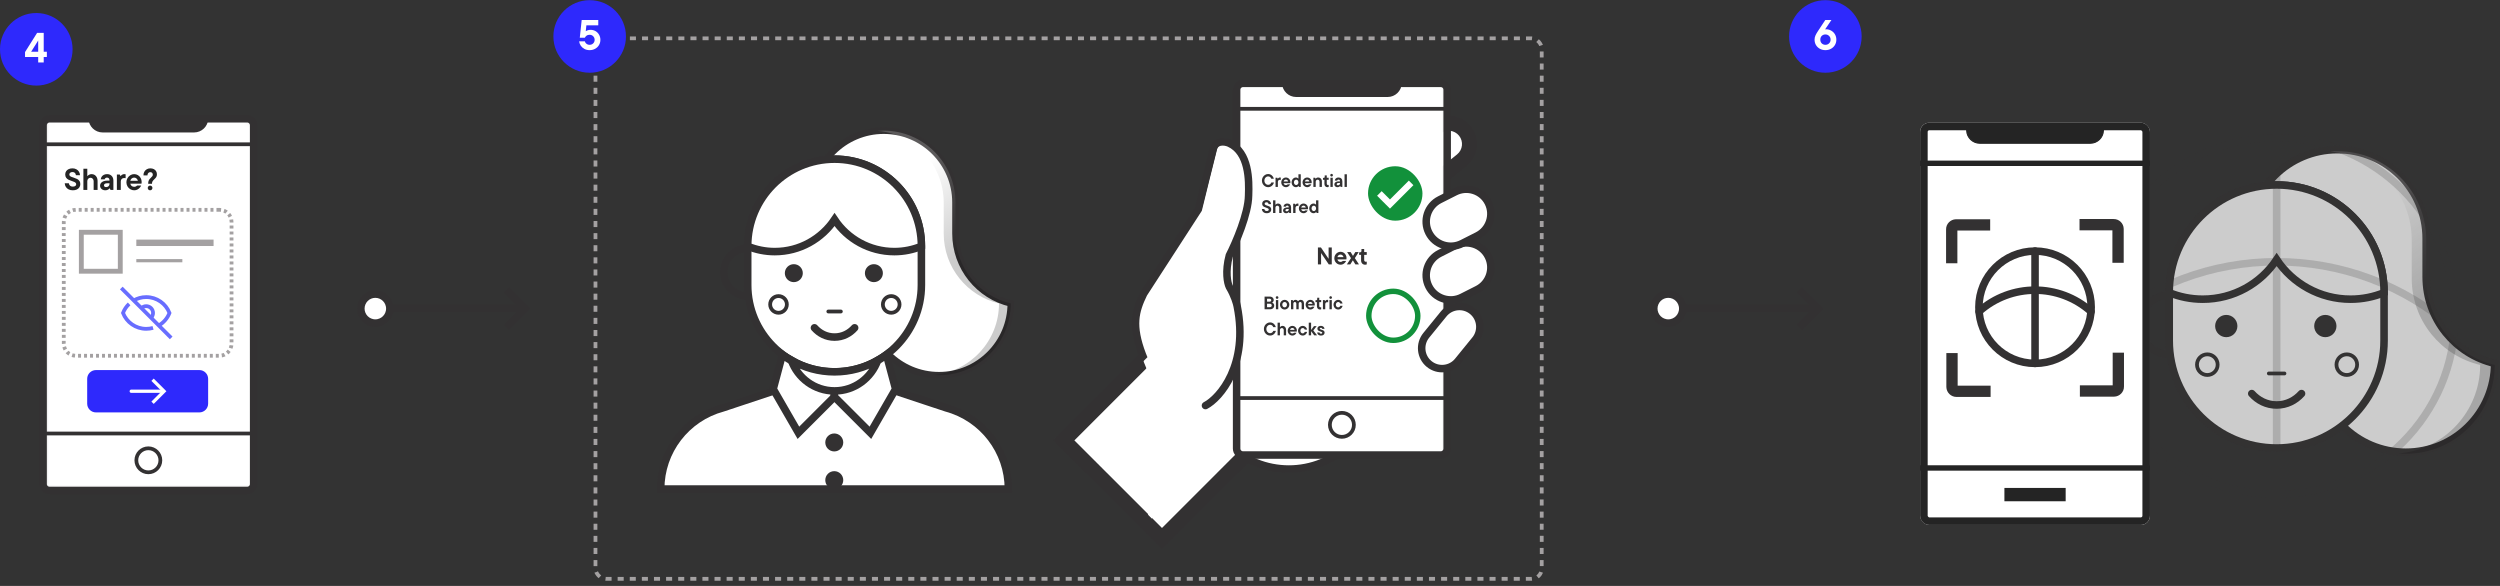 <svg width="384" height="90" viewBox="0 0 384 90" fill="none" xmlns="http://www.w3.org/2000/svg">
<rect x="0" y="0" width="384" height="90" fill="#333333" stroke="none"/>
<circle cx="5.574" cy="7.574" r="5.574" fill="#2E29FC"/>
<path d="M6.716 7.942H7.197V8.754H6.716V9.592H5.865V8.754H3.844V8L5.702 5.044H6.716V7.942ZM5.865 7.942V6.227L4.786 7.942H5.865Z" fill="white"/>
<mask id="mask0_3051_511" style="mask-type:luminance" maskUnits="userSpaceOnUse" x="6" y="17" width="34" height="59">
<path d="M7.603 17.916H37.97C38.698 17.916 39.289 18.506 39.289 19.234V74.35C39.289 75.078 38.698 75.668 37.97 75.668H7.603C6.875 75.668 6.285 75.078 6.285 74.35V19.234C6.285 18.506 6.875 17.916 7.603 17.916Z" fill="white"/>
</mask>
<g mask="url(#mask0_3051_511)">
<path d="M7.603 17.916H37.97C38.698 17.916 39.289 18.506 39.289 19.234V74.35C39.289 75.078 38.698 75.668 37.97 75.668H7.603C6.875 75.668 6.285 75.078 6.285 74.35V19.234C6.285 18.506 6.875 17.916 7.603 17.916Z" fill="white"/>
<path d="M31.49 18.244H14.088C14.126 19.14 14.864 19.852 15.769 19.852H29.809C30.713 19.852 31.451 19.14 31.49 18.244Z" fill="#333132" stroke="#333132" stroke-width="0.988"/>
<path d="M39.289 22.16H6.289" stroke="#333132" stroke-width="0.576"/>
<path d="M39.289 66.586H6.289" stroke="#333132" stroke-width="0.576"/>
<path d="M20.942 70.702C20.942 71.721 21.768 72.547 22.787 72.547C23.806 72.547 24.632 71.721 24.632 70.702C24.632 69.683 23.806 68.857 22.787 68.857C21.768 68.857 20.942 69.683 20.942 70.702Z" stroke="#333132" stroke-width="0.576"/>
</g>
<path d="M7.608 18.244H37.971C38.517 18.244 38.96 18.687 38.96 19.234V74.35C38.96 74.896 38.517 75.34 37.971 75.34H7.608C7.061 75.34 6.618 74.896 6.618 74.35V19.234C6.618 18.687 7.061 18.244 7.608 18.244Z" stroke="#333132" stroke-width="1.152"/>
<path d="M11.18 29.23C10.935 29.23 10.721 29.183 10.539 29.09C10.356 28.998 10.213 28.869 10.111 28.705C10.009 28.541 9.953 28.357 9.944 28.152H10.576C10.594 28.304 10.655 28.428 10.757 28.524C10.862 28.617 11.003 28.663 11.18 28.663C11.35 28.663 11.48 28.629 11.57 28.561C11.659 28.493 11.704 28.406 11.704 28.301C11.704 28.214 11.675 28.143 11.616 28.087C11.56 28.028 11.489 27.98 11.402 27.943C11.316 27.903 11.197 27.858 11.045 27.809C10.828 27.734 10.652 27.665 10.515 27.599C10.379 27.531 10.261 27.432 10.162 27.302C10.066 27.172 10.018 27.003 10.018 26.796C10.018 26.616 10.063 26.455 10.153 26.313C10.243 26.171 10.371 26.059 10.539 25.979C10.709 25.898 10.909 25.858 11.138 25.858C11.358 25.858 11.553 25.904 11.723 25.997C11.896 26.087 12.031 26.212 12.127 26.373C12.226 26.531 12.28 26.709 12.29 26.907H11.658C11.649 26.765 11.598 26.649 11.505 26.559C11.412 26.469 11.289 26.424 11.138 26.424C10.986 26.424 10.867 26.46 10.78 26.531C10.693 26.602 10.65 26.692 10.65 26.801C10.65 26.887 10.678 26.96 10.734 27.019C10.793 27.075 10.865 27.121 10.952 27.158C11.039 27.192 11.158 27.234 11.31 27.284C11.526 27.355 11.703 27.423 11.839 27.488C11.975 27.553 12.091 27.651 12.187 27.781C12.287 27.908 12.336 28.073 12.336 28.278C12.336 28.46 12.29 28.625 12.197 28.77C12.107 28.912 11.975 29.025 11.802 29.109C11.629 29.19 11.421 29.23 11.18 29.23ZM12.81 29.169V25.918H13.409V27.047H13.432C13.472 26.985 13.551 26.92 13.669 26.852C13.79 26.78 13.926 26.745 14.078 26.745C14.251 26.745 14.406 26.788 14.542 26.875C14.681 26.959 14.79 27.079 14.867 27.237C14.948 27.392 14.988 27.572 14.988 27.776V29.169H14.384V27.827C14.384 27.678 14.338 27.555 14.245 27.456C14.155 27.353 14.04 27.302 13.901 27.302C13.759 27.302 13.641 27.353 13.548 27.456C13.455 27.555 13.409 27.678 13.409 27.827V29.169H12.81ZM16.441 26.745C16.742 26.745 16.978 26.836 17.152 27.019C17.328 27.202 17.417 27.443 17.417 27.744V29.169H16.966L16.869 28.928H16.845C16.663 29.129 16.437 29.23 16.167 29.23C16.019 29.23 15.882 29.199 15.758 29.137C15.638 29.075 15.542 28.99 15.47 28.881C15.402 28.773 15.368 28.654 15.368 28.524C15.368 28.366 15.415 28.228 15.508 28.11C15.604 27.99 15.737 27.898 15.907 27.836C16.077 27.771 16.274 27.739 16.497 27.739H16.817V27.683C16.817 27.556 16.783 27.457 16.715 27.386C16.647 27.315 16.554 27.279 16.437 27.279C16.331 27.279 16.248 27.307 16.186 27.363C16.127 27.415 16.091 27.476 16.079 27.544H15.48C15.492 27.404 15.536 27.274 15.61 27.154C15.687 27.033 15.796 26.935 15.935 26.861C16.077 26.784 16.246 26.745 16.441 26.745ZM16.302 28.738C16.454 28.738 16.578 28.693 16.673 28.603C16.769 28.51 16.817 28.401 16.817 28.278V28.148H16.483C16.306 28.148 16.177 28.177 16.093 28.236C16.012 28.292 15.972 28.369 15.972 28.468C15.972 28.549 16 28.614 16.056 28.663C16.114 28.713 16.197 28.738 16.302 28.738ZM17.953 29.169V26.805H18.403L18.506 27.047H18.529C18.575 26.982 18.646 26.915 18.742 26.847C18.838 26.779 18.953 26.745 19.086 26.745C19.17 26.745 19.239 26.753 19.295 26.768V27.367C19.236 27.352 19.16 27.344 19.067 27.344C18.913 27.344 18.787 27.392 18.691 27.488C18.598 27.584 18.552 27.716 18.552 27.883V29.169H17.953ZM21.76 27.948C21.76 28.059 21.751 28.146 21.733 28.208H20.014C20.048 28.36 20.118 28.479 20.223 28.566C20.328 28.649 20.457 28.691 20.609 28.691C20.794 28.691 20.941 28.628 21.05 28.501H21.681C21.635 28.615 21.561 28.73 21.459 28.844C21.359 28.956 21.236 29.049 21.087 29.123C20.941 29.194 20.784 29.23 20.613 29.23C20.396 29.23 20.195 29.174 20.009 29.063C19.827 28.951 19.681 28.801 19.573 28.612C19.468 28.42 19.415 28.211 19.415 27.985C19.415 27.765 19.469 27.561 19.577 27.372C19.686 27.18 19.831 27.028 20.014 26.917C20.197 26.802 20.393 26.745 20.604 26.745C20.814 26.745 21.008 26.798 21.184 26.903C21.361 27.008 21.5 27.154 21.602 27.339C21.708 27.522 21.76 27.725 21.76 27.948ZM20.604 27.279C20.462 27.279 20.336 27.324 20.228 27.414C20.122 27.5 20.051 27.62 20.014 27.771H21.18C21.146 27.626 21.076 27.508 20.971 27.418C20.869 27.326 20.746 27.279 20.604 27.279ZM22.761 28.194C22.761 28.036 22.781 27.901 22.821 27.79C22.864 27.678 22.915 27.587 22.974 27.516C23.033 27.442 23.107 27.363 23.197 27.279C23.29 27.192 23.358 27.118 23.401 27.056C23.448 26.994 23.471 26.918 23.471 26.828C23.471 26.708 23.436 26.613 23.364 26.545C23.296 26.477 23.202 26.443 23.081 26.443C22.957 26.443 22.855 26.488 22.774 26.578C22.694 26.668 22.654 26.777 22.654 26.907V26.945H22.036V26.907C22.036 26.715 22.079 26.541 22.166 26.383C22.256 26.222 22.38 26.095 22.538 26.002C22.695 25.906 22.877 25.858 23.081 25.858C23.288 25.858 23.47 25.896 23.624 25.974C23.779 26.051 23.897 26.16 23.977 26.299C24.061 26.435 24.103 26.593 24.103 26.773C24.103 26.946 24.069 27.087 24.001 27.195C23.933 27.304 23.833 27.417 23.703 27.535C23.583 27.649 23.493 27.753 23.434 27.846C23.375 27.936 23.346 28.052 23.346 28.194V28.236H22.761V28.194ZM23.053 29.23C22.951 29.23 22.866 29.196 22.798 29.128C22.73 29.056 22.695 28.97 22.695 28.867C22.695 28.768 22.73 28.685 22.798 28.617C22.866 28.546 22.951 28.51 23.053 28.51C23.155 28.51 23.24 28.544 23.309 28.612C23.377 28.68 23.411 28.765 23.411 28.867C23.411 28.97 23.377 29.056 23.309 29.128C23.24 29.196 23.155 29.23 23.053 29.23Z" fill="#242424"/>
<path d="M33.708 32.227H11.653C10.627 32.227 9.795 33.058 9.795 34.084V52.786C9.795 53.812 10.627 54.644 11.653 54.644H33.708C34.733 54.644 35.565 53.812 35.565 52.786V34.084C35.565 33.058 34.733 32.227 33.708 32.227Z" stroke="#A4A1A2" stroke-width="0.581" stroke-dasharray="0.46 0.46"/>
<rect x="12.492" y="35.677" width="5.984" height="5.984" stroke="#A4A1A2" stroke-width="0.746"/>
<path d="M16.81 37.83L15.449 39.647C15.236 39.928 15.175 39.928 14.947 39.707L14.932 39.692L14.218 38.978" stroke="white" stroke-width="0.611" stroke-linejoin="round"/>
<path d="M20.938 37.295H32.805" stroke="#A4A1A2" stroke-width="0.986"/>
<path d="M20.938 40.042H28.009" stroke="#A4A1A2" stroke-width="0.493"/>
<g clip-path="url(#clip0_3051_511)">
<path d="M18.63 44.24L26.294 51.903" stroke="#686DFF" stroke-width="0.581"/>
<path d="M20.529 46.156C21.097 45.824 21.757 45.633 22.462 45.633C24.087 45.633 25.475 46.644 26.033 48.072C25.715 48.886 25.127 49.565 24.378 49.998M23.507 50.366C23.175 50.46 22.825 50.51 22.462 50.51C20.837 50.51 19.449 49.499 18.892 48.072C19.1 47.539 19.424 47.064 19.832 46.678" stroke="#686DFF" stroke-width="0.581"/>
<path d="M23.201 48.811C23.609 48.403 23.609 47.741 23.201 47.333C22.793 46.925 22.131 46.925 21.723 47.333" stroke="#686DFF" stroke-width="0.581"/>
</g>
<path d="M30.624 56.843H14.737C13.994 56.843 13.391 57.446 13.391 58.189V62C13.391 62.743 13.994 63.346 14.737 63.346H30.624C31.367 63.346 31.97 62.743 31.97 62V58.189C31.97 57.446 31.367 56.843 30.624 56.843Z" fill="#2E29FC"/>
<path d="M23.612 58.506L25.201 60.095L23.612 61.684" stroke="white" stroke-width="0.506" stroke-linecap="square"/>
<path d="M24.804 60.094L20.159 60.094" stroke="white" stroke-width="0.506" stroke-linecap="round"/>
<path d="M276.797 44.923L279.274 47.4L276.797 49.877" stroke="#333132" stroke-width="1.161" stroke-linecap="square"/>
<line x1="278.693" y1="47.361" x2="256.827" y2="47.361" stroke="#333132" stroke-width="1.161" stroke-linecap="round"/>
<circle cx="256.247" cy="47.4" r="2.232" transform="rotate(90 256.247 47.4)" fill="white" stroke="#333132" stroke-width="1.161"/>
<path d="M78.202 44.923L80.679 47.4L78.202 49.877" stroke="#333132" stroke-width="1.161" stroke-linecap="square"/>
<line x1="80.098" y1="47.361" x2="58.232" y2="47.361" stroke="#333132" stroke-width="1.161" stroke-linecap="round"/>
<circle cx="57.651" cy="47.4" r="2.232" transform="rotate(90 57.651 47.4)" fill="white" stroke="#333132" stroke-width="1.161"/>
<circle cx="280.377" cy="5.598" r="5.574" fill="#2E29FC"/>
<path d="M280.484 4.499C280.779 4.499 281.045 4.57 281.283 4.713C281.526 4.852 281.716 5.042 281.855 5.285C281.994 5.527 282.063 5.796 282.063 6.09C282.063 6.389 281.991 6.662 281.848 6.909C281.705 7.152 281.506 7.344 281.251 7.487C280.995 7.63 280.707 7.702 280.387 7.702C280.066 7.702 279.778 7.63 279.522 7.487C279.267 7.344 279.068 7.152 278.925 6.909C278.786 6.662 278.717 6.389 278.717 6.09C278.717 5.861 278.764 5.642 278.86 5.434C278.959 5.222 279.085 5.003 279.237 4.778L280.367 3.069H281.309L280.335 4.512C280.395 4.503 280.445 4.499 280.484 4.499ZM280.387 6.883C280.607 6.883 280.794 6.809 280.945 6.662C281.101 6.515 281.179 6.324 281.179 6.09C281.179 5.856 281.101 5.666 280.945 5.519C280.794 5.367 280.607 5.291 280.387 5.291C280.161 5.291 279.973 5.365 279.821 5.512C279.674 5.659 279.6 5.852 279.6 6.09C279.6 6.324 279.674 6.515 279.821 6.662C279.973 6.809 280.161 6.883 280.387 6.883Z" fill="white"/>
<g clip-path="url(#clip1_3051_511)">
<path d="M128.165 56.955L145.343 62.649C150.978 64.171 154.894 69.284 154.894 75.116H128.158H128.214H101.478C101.478 69.27 105.394 64.171 111.028 62.649L128.165 56.955Z" fill="white" stroke="#333132" stroke-width="1.161" stroke-miterlimit="10" stroke-linecap="round"/>
<path d="M124.707 31.096C124.707 25.01 129.651 20.066 135.736 20.066C141.822 20.066 146.766 25.01 146.766 31.096V35.871C146.766 41.083 150.386 45.464 155.26 46.605C155.26 52.691 150.316 57.635 144.231 57.635C138.145 57.635 133.201 52.691 133.201 46.605" fill="white"/>
<path d="M124.707 31.096C124.707 25.01 129.651 20.066 135.736 20.066C141.822 20.066 146.766 25.01 146.766 31.096V35.871C146.766 41.083 150.386 45.464 155.26 46.605C155.26 52.691 150.316 57.635 144.231 57.635C138.145 57.635 133.201 52.691 133.201 46.605" stroke="#333132" stroke-width="1.012" stroke-miterlimit="10" stroke-linecap="round"/>
<path opacity="0.2" d="M155.25 46.605C150.376 45.464 146.756 41.083 146.756 35.871V31.096C146.756 25.01 141.812 20.066 135.726 20.066C135.416 20.066 135.121 20.094 134.825 20.108C140.488 20.573 144.953 25.306 144.953 31.096V35.871C144.953 41.083 148.573 45.464 153.447 46.605C153.447 52.395 148.996 57.128 143.319 57.593C143.615 57.621 143.911 57.635 144.22 57.635C150.306 57.635 155.25 52.691 155.25 46.605Z" fill="url(#paint0_linear_3051_511)"/>
<path d="M128.186 24.447C120.818 24.447 114.846 30.419 114.846 37.787V43.774C114.846 51.141 120.818 57.114 128.186 57.114C135.553 57.114 141.526 51.141 141.526 43.774V37.787C141.526 30.419 135.553 24.447 128.186 24.447Z" fill="white" stroke="#333132" stroke-width="1.161" stroke-miterlimit="10"/>
<path d="M121.931 43.337C122.693 43.337 123.311 42.719 123.311 41.956C123.311 41.194 122.693 40.576 121.931 40.576C121.168 40.576 120.55 41.194 120.55 41.956C120.55 42.719 121.168 43.337 121.931 43.337Z" fill="#333132"/>
<path d="M134.229 43.337C134.992 43.337 135.61 42.719 135.61 41.956C135.61 41.194 134.992 40.576 134.229 40.576C133.467 40.576 132.849 41.194 132.849 41.956C132.849 42.719 133.467 43.337 134.229 43.337Z" fill="#333132"/>
<path d="M128.144 69.341C128.906 69.341 129.524 68.722 129.524 67.96C129.524 67.198 128.906 66.58 128.144 66.58C127.381 66.58 126.763 67.198 126.763 67.96C126.763 68.722 127.381 69.341 128.144 69.341Z" fill="#333132"/>
<path d="M128.144 75.13C128.906 75.13 129.524 74.512 129.524 73.75C129.524 72.987 128.906 72.369 128.144 72.369C127.381 72.369 126.763 72.987 126.763 73.75C126.763 74.512 127.381 75.13 128.144 75.13Z" fill="#333132"/>
<path d="M137.708 36.66C136.877 36.195 135.947 35.857 134.835 35.857C133.722 35.857 132.792 36.195 131.961 36.66" stroke="#333132" stroke-width="1.012" stroke-miterlimit="10" stroke-linecap="round"/>
<path d="M124.256 36.66C123.425 36.195 122.495 35.857 121.382 35.857C120.269 35.857 119.339 36.195 118.508 36.66" stroke="#333132" stroke-width="1.012" stroke-miterlimit="10" stroke-linecap="round"/>
<path d="M125.101 50.352C125.861 51.211 126.932 51.775 128.186 51.775C129.439 51.775 130.51 51.211 131.271 50.352" stroke="#333132" stroke-width="1.161" stroke-miterlimit="10" stroke-linecap="round"/>
<path d="M114.846 38.124C112.818 38.124 111.169 39.773 111.169 41.801C111.169 43.83 112.818 45.478 114.846 45.478" stroke="#333132" stroke-width="1.161" stroke-miterlimit="10" stroke-linecap="round"/>
<path d="M127.228 47.845H129.157" stroke="#333132" stroke-width="0.581" stroke-miterlimit="10" stroke-linecap="round"/>
<path d="M119.579 48.042C120.287 48.042 120.861 47.468 120.861 46.76C120.861 46.052 120.287 45.478 119.579 45.478C118.871 45.478 118.297 46.052 118.297 46.76C118.297 47.468 118.871 48.042 119.579 48.042Z" stroke="#333132" stroke-width="0.581" stroke-miterlimit="10" stroke-linecap="round"/>
<path d="M136.891 48.042C137.599 48.042 138.173 47.468 138.173 46.76C138.173 46.052 137.599 45.478 136.891 45.478C136.183 45.478 135.609 46.052 135.609 46.76C135.609 47.468 136.183 48.042 136.891 48.042Z" stroke="#333132" stroke-width="0.581" stroke-miterlimit="10" stroke-linecap="round"/>
<path d="M118.762 59.759L122.636 66.478L128.186 60.928V57.223C125.157 57.223 122.41 56.181 120.17 54.49L118.762 59.759Z" fill="white" stroke="#333132" stroke-width="1.161" stroke-miterlimit="10"/>
<path d="M137.567 59.759L133.693 66.478L128.143 60.928V57.223C131.172 57.223 133.919 56.181 136.158 54.49L137.567 59.759Z" fill="white" stroke="#333132" stroke-width="1.161" stroke-miterlimit="10"/>
<path d="M128.186 57.113C125.763 57.113 123.509 56.465 121.551 55.338C122.523 58.071 125.115 60.043 128.186 60.043C131.256 60.043 133.834 58.071 134.82 55.338C132.862 56.465 130.608 57.113 128.186 57.113Z" fill="white" stroke="#333132" stroke-width="1.161" stroke-miterlimit="10"/>
<path d="M128.186 24.447C120.818 24.447 114.846 30.419 114.846 37.787V37.829C116.128 38.35 117.536 38.646 119.001 38.646C122.833 38.646 126.199 36.688 128.186 33.73C130.158 36.688 133.539 38.646 137.37 38.646C138.849 38.646 140.244 38.35 141.526 37.829V37.787C141.526 30.419 135.553 24.447 128.186 24.447Z" fill="white" stroke="#333132" stroke-width="1.161" stroke-miterlimit="10"/>
</g>
<mask id="path-51-outside-1_3051_511" maskUnits="userSpaceOnUse" x="161.717" y="16.928" width="66" height="68" fill="black">
<rect fill="white" x="161.717" y="16.928" width="66" height="68"/>
<path fill-rule="evenodd" clip-rule="evenodd" d="M225.009 20.121C223.9 18.745 221.886 18.528 220.51 19.636L193.124 41.698C193.129 40.796 193.263 40.118 193.316 39.888C193.337 39.831 193.356 39.773 193.375 39.715C193.394 39.663 193.413 39.611 193.43 39.558C193.449 39.512 193.466 39.466 193.482 39.419C193.521 39.327 193.557 39.232 193.589 39.136C193.613 39.076 193.636 39.015 193.657 38.953C193.689 38.874 193.719 38.794 193.746 38.713C193.774 38.642 193.8 38.571 193.824 38.498C193.853 38.426 193.88 38.352 193.905 38.278C193.929 38.217 193.952 38.156 193.973 38.093C193.995 38.038 194.017 37.982 194.037 37.925C194.076 37.833 194.111 37.74 194.142 37.645C194.179 37.554 194.212 37.462 194.241 37.368C194.25 37.344 194.259 37.32 194.268 37.295C194.308 37.201 194.345 37.104 194.378 37.005C194.398 36.955 194.417 36.905 194.435 36.853C194.481 36.744 194.522 36.632 194.558 36.517C194.575 36.473 194.591 36.429 194.606 36.385C194.629 36.328 194.651 36.27 194.671 36.212C194.718 36.102 194.76 35.988 194.796 35.872C194.814 35.823 194.832 35.772 194.849 35.722C194.866 35.678 194.883 35.635 194.899 35.59C194.94 35.495 194.977 35.398 195.01 35.298C195.038 35.229 195.064 35.159 195.087 35.088C195.117 35.013 195.145 34.937 195.17 34.86C195.195 34.8 195.217 34.739 195.238 34.676C195.262 34.618 195.284 34.559 195.305 34.5C195.378 34.328 195.437 34.15 195.481 33.965L196.212 31.049C196.895 28.335 195.986 22.649 193.277 21.966C192.479 21.765 191.668 22.252 191.468 23.05L189.258 31.837C189.199 31.918 189.143 32.002 189.091 32.088C189.07 32.119 189.048 32.15 189.028 32.182C188.977 32.25 188.928 32.32 188.882 32.392C188.842 32.446 188.804 32.501 188.768 32.557C188.711 32.633 188.657 32.712 188.606 32.793C188.56 32.856 188.517 32.92 188.476 32.986C188.451 33.02 188.428 33.054 188.405 33.088C188.34 33.173 188.279 33.261 188.222 33.351C188.176 33.415 188.131 33.481 188.089 33.549C188.057 33.592 188.027 33.637 187.997 33.682C187.944 33.753 187.894 33.825 187.847 33.9C187.798 33.967 187.751 34.035 187.707 34.105C187.674 34.15 187.643 34.197 187.612 34.243C187.553 34.323 187.496 34.405 187.444 34.489C187.42 34.521 187.398 34.554 187.376 34.587C187.294 34.694 187.218 34.806 187.147 34.922C187.131 34.946 187.115 34.97 187.099 34.995C187.053 35.056 187.009 35.118 186.967 35.182C186.904 35.267 186.844 35.355 186.788 35.446C186.762 35.482 186.736 35.52 186.712 35.557C186.652 35.638 186.595 35.721 186.541 35.807C186.509 35.85 186.479 35.895 186.45 35.94C186.394 36.015 186.341 36.093 186.29 36.172C186.251 36.226 186.214 36.281 186.178 36.336C186.14 36.389 186.103 36.442 186.067 36.496C186.007 36.577 185.95 36.66 185.896 36.745C185.852 36.807 185.81 36.87 185.769 36.934C185.748 36.963 185.728 36.993 185.708 37.023C185.638 37.115 185.571 37.211 185.509 37.309C185.468 37.367 185.428 37.426 185.39 37.486C185.342 37.552 185.297 37.62 185.253 37.689C185.233 37.717 185.214 37.745 185.195 37.773C185.138 37.848 185.084 37.924 185.033 38.003C184.96 38.101 184.892 38.202 184.828 38.306C184.813 38.328 184.798 38.35 184.783 38.373C184.731 38.444 184.68 38.517 184.632 38.591C184.595 38.642 184.559 38.694 184.524 38.747C184.464 38.828 184.407 38.912 184.352 38.997C184.307 39.061 184.263 39.126 184.221 39.193C184.203 39.218 184.185 39.244 184.167 39.27C184.098 39.362 184.032 39.457 183.969 39.554C183.923 39.619 183.879 39.685 183.836 39.752C183.807 39.793 183.779 39.833 183.752 39.874C183.698 39.948 183.646 40.022 183.597 40.099C183.547 40.167 183.5 40.237 183.454 40.308C183.425 40.349 183.396 40.391 183.369 40.433C183.306 40.518 183.246 40.606 183.189 40.695C183.159 40.737 183.13 40.779 183.102 40.822C183.037 40.91 182.976 41.001 182.917 41.093C182.896 41.123 182.876 41.154 182.855 41.184C182.81 41.246 182.766 41.309 182.723 41.373C182.645 41.479 182.572 41.588 182.503 41.7L182.498 41.708C182.422 41.808 182.35 41.912 182.283 42.018C182.258 42.053 182.234 42.089 182.21 42.125C182.15 42.207 182.092 42.291 182.037 42.377C181.999 42.429 181.963 42.482 181.928 42.535C181.893 42.585 181.858 42.635 181.824 42.686C181.761 42.772 181.7 42.86 181.643 42.95C181.599 43.012 181.557 43.074 181.517 43.137C181.5 43.16 181.484 43.184 181.468 43.208C181.393 43.307 181.322 43.409 181.255 43.514C181.215 43.572 181.176 43.63 181.138 43.688C181.09 43.756 181.043 43.825 180.999 43.895C180.993 43.903 180.988 43.91 180.982 43.918C180.971 43.934 180.961 43.95 180.95 43.965C180.896 44.038 180.844 44.111 180.794 44.186C180.714 44.296 180.638 44.408 180.566 44.524L180.539 44.564C180.319 44.864 180.13 45.189 179.977 45.533C179.48 46.42 179.198 47.441 179.198 48.528L179.193 48.532V51.846L163.396 67.644L178.48 82.727L191.493 69.714C196.399 72.597 202.811 71.933 207.022 67.722L214.621 60.123L199.376 44.879L224.525 24.62C225.901 23.511 226.118 21.497 225.009 20.121Z"/>
</mask>
<path fill-rule="evenodd" clip-rule="evenodd" d="M225.009 20.121C223.9 18.745 221.886 18.528 220.51 19.636L193.124 41.698C193.129 40.796 193.263 40.118 193.316 39.888C193.337 39.831 193.356 39.773 193.375 39.715C193.394 39.663 193.413 39.611 193.43 39.558C193.449 39.512 193.466 39.466 193.482 39.419C193.521 39.327 193.557 39.232 193.589 39.136C193.613 39.076 193.636 39.015 193.657 38.953C193.689 38.874 193.719 38.794 193.746 38.713C193.774 38.642 193.8 38.571 193.824 38.498C193.853 38.426 193.88 38.352 193.905 38.278C193.929 38.217 193.952 38.156 193.973 38.093C193.995 38.038 194.017 37.982 194.037 37.925C194.076 37.833 194.111 37.74 194.142 37.645C194.179 37.554 194.212 37.462 194.241 37.368C194.25 37.344 194.259 37.32 194.268 37.295C194.308 37.201 194.345 37.104 194.378 37.005C194.398 36.955 194.417 36.905 194.435 36.853C194.481 36.744 194.522 36.632 194.558 36.517C194.575 36.473 194.591 36.429 194.606 36.385C194.629 36.328 194.651 36.27 194.671 36.212C194.718 36.102 194.76 35.988 194.796 35.872C194.814 35.823 194.832 35.772 194.849 35.722C194.866 35.678 194.883 35.635 194.899 35.59C194.94 35.495 194.977 35.398 195.01 35.298C195.038 35.229 195.064 35.159 195.087 35.088C195.117 35.013 195.145 34.937 195.17 34.86C195.195 34.8 195.217 34.739 195.238 34.676C195.262 34.618 195.284 34.559 195.305 34.5C195.378 34.328 195.437 34.15 195.481 33.965L196.212 31.049C196.895 28.335 195.986 22.649 193.277 21.966C192.479 21.765 191.668 22.252 191.468 23.05L189.258 31.837C189.199 31.918 189.143 32.002 189.091 32.088C189.07 32.119 189.048 32.15 189.028 32.182C188.977 32.25 188.928 32.32 188.882 32.392C188.842 32.446 188.804 32.501 188.768 32.557C188.711 32.633 188.657 32.712 188.606 32.793C188.56 32.856 188.517 32.92 188.476 32.986C188.451 33.02 188.428 33.054 188.405 33.088C188.34 33.173 188.279 33.261 188.222 33.351C188.176 33.415 188.131 33.481 188.089 33.549C188.057 33.592 188.027 33.637 187.997 33.682C187.944 33.753 187.894 33.825 187.847 33.9C187.798 33.967 187.751 34.035 187.707 34.105C187.674 34.15 187.643 34.197 187.612 34.243C187.553 34.323 187.496 34.405 187.444 34.489C187.42 34.521 187.398 34.554 187.376 34.587C187.294 34.694 187.218 34.806 187.147 34.922C187.131 34.946 187.115 34.97 187.099 34.995C187.053 35.056 187.009 35.118 186.967 35.182C186.904 35.267 186.844 35.355 186.788 35.446C186.762 35.482 186.736 35.52 186.712 35.557C186.652 35.638 186.595 35.721 186.541 35.807C186.509 35.85 186.479 35.895 186.45 35.94C186.394 36.015 186.341 36.093 186.29 36.172C186.251 36.226 186.214 36.281 186.178 36.336C186.14 36.389 186.103 36.442 186.067 36.496C186.007 36.577 185.95 36.66 185.896 36.745C185.852 36.807 185.81 36.87 185.769 36.934C185.748 36.963 185.728 36.993 185.708 37.023C185.638 37.115 185.571 37.211 185.509 37.309C185.468 37.367 185.428 37.426 185.39 37.486C185.342 37.552 185.297 37.62 185.253 37.689C185.233 37.717 185.214 37.745 185.195 37.773C185.138 37.848 185.084 37.924 185.033 38.003C184.96 38.101 184.892 38.202 184.828 38.306C184.813 38.328 184.798 38.35 184.783 38.373C184.731 38.444 184.68 38.517 184.632 38.591C184.595 38.642 184.559 38.694 184.524 38.747C184.464 38.828 184.407 38.912 184.352 38.997C184.307 39.061 184.263 39.126 184.221 39.193C184.203 39.218 184.185 39.244 184.167 39.27C184.098 39.362 184.032 39.457 183.969 39.554C183.923 39.619 183.879 39.685 183.836 39.752C183.807 39.793 183.779 39.833 183.752 39.874C183.698 39.948 183.646 40.022 183.597 40.099C183.547 40.167 183.5 40.237 183.454 40.308C183.425 40.349 183.396 40.391 183.369 40.433C183.306 40.518 183.246 40.606 183.189 40.695C183.159 40.737 183.13 40.779 183.102 40.822C183.037 40.91 182.976 41.001 182.917 41.093C182.896 41.123 182.876 41.154 182.855 41.184C182.81 41.246 182.766 41.309 182.723 41.373C182.645 41.479 182.572 41.588 182.503 41.7L182.498 41.708C182.422 41.808 182.35 41.912 182.283 42.018C182.258 42.053 182.234 42.089 182.21 42.125C182.15 42.207 182.092 42.291 182.037 42.377C181.999 42.429 181.963 42.482 181.928 42.535C181.893 42.585 181.858 42.635 181.824 42.686C181.761 42.772 181.7 42.86 181.643 42.95C181.599 43.012 181.557 43.074 181.517 43.137C181.5 43.16 181.484 43.184 181.468 43.208C181.393 43.307 181.322 43.409 181.255 43.514C181.215 43.572 181.176 43.63 181.138 43.688C181.09 43.756 181.043 43.825 180.999 43.895C180.993 43.903 180.988 43.91 180.982 43.918C180.971 43.934 180.961 43.95 180.95 43.965C180.896 44.038 180.844 44.111 180.794 44.186C180.714 44.296 180.638 44.408 180.566 44.524L180.539 44.564C180.319 44.864 180.13 45.189 179.977 45.533C179.48 46.42 179.198 47.441 179.198 48.528L179.193 48.532V51.846L163.396 67.644L178.48 82.727L191.493 69.714C196.399 72.597 202.811 71.933 207.022 67.722L214.621 60.123L199.376 44.879L224.525 24.62C225.901 23.511 226.118 21.497 225.009 20.121Z" fill="white"/>
<path d="M220.51 19.636L221.233 20.534L220.51 19.636ZM225.009 20.121L224.112 20.844L225.009 20.121ZM193.124 41.698L193.847 42.595L191.958 44.117L191.971 41.691L193.124 41.698ZM193.316 39.888L192.192 39.633L192.208 39.561L192.233 39.492L193.316 39.888ZM193.375 39.715L192.275 39.369L192.285 39.338L192.297 39.307L193.375 39.715ZM193.43 39.558L192.336 39.195L192.347 39.164L192.359 39.133L193.43 39.558ZM193.482 39.419L192.396 39.035L192.407 39.003L192.42 38.972L193.482 39.419ZM193.589 39.136L192.495 38.773L192.506 38.74L192.519 38.709L193.589 39.136ZM193.657 38.953L192.566 38.58L192.577 38.548L192.59 38.517L193.657 38.953ZM193.746 38.713L192.652 38.349L192.663 38.316L192.676 38.285L193.746 38.713ZM193.824 38.498L192.731 38.135L192.742 38.102L192.755 38.069L193.824 38.498ZM193.905 38.278L192.81 37.916L192.821 37.883L192.834 37.851L193.905 38.278ZM193.973 38.093L192.881 37.723L192.893 37.69L192.906 37.658L193.973 38.093ZM194.037 37.925L192.95 37.542L192.962 37.508L192.976 37.475L194.037 37.925ZM194.142 37.645L193.048 37.282L193.06 37.248L193.073 37.215L194.142 37.645ZM194.241 37.368L193.141 37.025L193.151 36.991L193.164 36.957L194.241 37.368ZM194.268 37.295L193.182 36.908L193.194 36.874L193.208 36.841L194.268 37.295ZM194.378 37.005L193.283 36.644L193.295 36.609L193.308 36.575L194.378 37.005ZM194.435 36.853L193.347 36.472L193.36 36.437L193.374 36.403L194.435 36.853ZM194.558 36.517L193.457 36.175L193.468 36.14L193.482 36.106L194.558 36.517ZM194.606 36.385L193.514 36.016L193.526 35.981L193.54 35.947L194.606 36.385ZM194.671 36.212L193.583 35.832L193.596 35.796L193.611 35.761L194.671 36.212ZM194.796 35.872L193.694 35.534L193.705 35.498L193.718 35.462L194.796 35.872ZM194.849 35.722L193.754 35.362L193.766 35.325L193.78 35.29L194.849 35.722ZM194.899 35.59L193.814 35.203L193.826 35.167L193.842 35.132L194.899 35.59ZM195.01 35.298L193.915 34.938L193.927 34.901L193.942 34.865L195.01 35.298ZM195.087 35.088L193.993 34.727L194.005 34.69L194.02 34.654L195.087 35.088ZM195.17 34.86L194.074 34.505L194.086 34.467L194.101 34.43L195.17 34.86ZM195.238 34.676L194.145 34.31L194.158 34.273L194.173 34.236L195.238 34.676ZM195.305 34.5L194.216 34.122L194.23 34.084L194.245 34.046L195.305 34.5ZM195.481 33.965L194.359 33.701L194.361 33.693L194.363 33.685L195.481 33.965ZM196.212 31.049L195.094 30.768L195.094 30.768L196.212 31.049ZM193.277 21.966L193.558 20.848L193.558 20.848L193.277 21.966ZM191.468 23.05L192.586 23.331L192.586 23.331L191.468 23.05ZM189.258 31.837L190.376 32.119L190.321 32.337L190.188 32.519L189.258 31.837ZM189.091 32.088L190.078 32.683L190.058 32.716L190.036 32.748L189.091 32.088ZM189.028 32.182L189.994 32.81L189.973 32.843L189.949 32.874L189.028 32.182ZM188.882 32.392L189.852 33.014L189.832 33.045L189.81 33.076L188.882 32.392ZM188.768 32.557L189.734 33.185L189.713 33.217L189.69 33.248L188.768 32.557ZM188.606 32.793L189.582 33.406L189.562 33.437L189.54 33.468L188.606 32.793ZM188.476 32.986L189.453 33.597L189.433 33.629L189.411 33.66L188.476 32.986ZM188.405 33.088L189.363 33.729L189.343 33.759L189.32 33.788L188.405 33.088ZM188.222 33.351L189.197 33.966L189.177 33.997L189.156 34.026L188.222 33.351ZM188.089 33.549L189.065 34.161L189.046 34.192L189.024 34.222L188.089 33.549ZM187.997 33.682L188.962 34.313L188.942 34.343L188.92 34.372L187.997 33.682ZM187.847 33.9L188.817 34.521L188.798 34.551L188.777 34.58L187.847 33.9ZM187.707 34.105L188.681 34.72L188.662 34.75L188.642 34.779L187.707 34.105ZM187.612 34.243L188.576 34.875L188.557 34.904L188.535 34.933L187.612 34.243ZM187.444 34.489L188.419 35.102L188.4 35.132L188.38 35.161L187.444 34.489ZM187.376 34.587L188.333 35.229L188.313 35.257L188.293 35.285L187.376 34.587ZM187.147 34.922L188.134 35.518L188.116 35.548L188.096 35.576L187.147 34.922ZM187.099 34.995L188.062 35.627L188.043 35.656L188.023 35.683L187.099 34.995ZM186.967 35.182L187.931 35.815L187.912 35.843L187.892 35.871L186.967 35.182ZM186.788 35.446L187.765 36.056L187.748 36.084L187.729 36.111L186.788 35.446ZM186.712 35.557L187.675 36.189L187.657 36.218L187.637 36.245L186.712 35.557ZM186.541 35.807L187.516 36.421L187.498 36.45L187.478 36.477L186.541 35.807ZM186.45 35.94L187.414 36.571L187.396 36.599L187.376 36.625L186.45 35.94ZM186.29 36.172L187.262 36.791L187.245 36.818L187.226 36.845L186.29 36.172ZM186.178 36.336L187.146 36.962L187.128 36.989L187.109 37.015L186.178 36.336ZM186.067 36.496L187.03 37.13L187.012 37.157L186.993 37.183L186.067 36.496ZM185.896 36.745L186.87 37.361L186.853 37.389L186.834 37.415L185.896 36.745ZM185.769 36.934L186.743 37.551L186.726 37.578L186.707 37.603L185.769 36.934ZM185.708 37.023L186.663 37.668L186.645 37.694L186.627 37.718L185.708 37.023ZM185.509 37.309L186.483 37.925L186.466 37.952L186.448 37.978L185.509 37.309ZM185.39 37.486L186.361 38.106L186.344 38.132L186.326 38.158L185.39 37.486ZM185.253 37.689L186.227 38.305L186.21 38.332L186.192 38.357L185.253 37.689ZM185.195 37.773L186.149 38.419L186.132 38.444L186.114 38.468L185.195 37.773ZM185.033 38.003L185.996 38.636L185.979 38.662L185.96 38.686L185.033 38.003ZM184.828 38.306L185.811 38.908L185.795 38.934L185.778 38.959L184.828 38.306ZM184.783 38.373L185.745 39.008L185.728 39.034L185.71 39.058L184.783 38.373ZM184.632 38.591L185.599 39.219L185.582 39.244L185.565 39.268L184.632 38.591ZM184.524 38.747L185.486 39.382L185.469 39.407L185.451 39.431L184.524 38.747ZM184.352 38.997L185.324 39.617L185.308 39.642L185.291 39.666L184.352 38.997ZM184.221 39.193L185.194 39.81L185.178 39.836L185.161 39.86L184.221 39.193ZM184.167 39.27L185.121 39.917L185.105 39.941L185.087 39.964L184.167 39.27ZM183.969 39.554L184.94 40.175L184.924 40.2L184.908 40.224L183.969 39.554ZM183.836 39.752L184.808 40.371L184.792 40.396L184.775 40.42L183.836 39.752ZM183.752 39.874L184.713 40.511L184.697 40.535L184.68 40.558L183.752 39.874ZM183.597 40.099L184.564 40.726L184.548 40.75L184.532 40.773L183.597 40.099ZM183.454 40.308L184.425 40.93L184.41 40.954L184.393 40.977L183.454 40.308ZM183.369 40.433L184.329 41.071L184.313 41.094L184.296 41.117L183.369 40.433ZM183.189 40.695L184.161 41.314L184.146 41.338L184.129 41.361L183.189 40.695ZM183.102 40.822L184.064 41.457L184.048 41.48L184.032 41.503L183.102 40.822ZM182.917 41.093L183.892 41.708L183.878 41.731L183.862 41.754L182.917 41.093ZM182.855 41.184L183.815 41.822L183.8 41.845L183.783 41.868L182.855 41.184ZM182.723 41.373L183.683 42.011L183.668 42.034L183.651 42.056L182.723 41.373ZM182.503 41.7L183.484 42.305L183.47 42.328L183.455 42.35L182.503 41.7ZM182.498 41.708L183.45 42.357L183.435 42.379L183.419 42.4L182.498 41.708ZM182.283 42.018L183.255 42.636L183.241 42.659L183.225 42.681L182.283 42.018ZM182.21 42.125L183.169 42.763L183.155 42.785L183.139 42.807L182.21 42.125ZM182.037 42.377L183.006 43L182.991 43.022L182.976 43.044L182.037 42.377ZM181.928 42.535L182.893 43.166L182.879 43.188L182.864 43.209L181.928 42.535ZM181.824 42.686L182.783 43.325L182.769 43.347L182.753 43.368L181.824 42.686ZM181.643 42.95L182.613 43.572L182.599 43.594L182.584 43.615L181.643 42.95ZM181.517 43.137L182.487 43.759L182.473 43.781L182.458 43.802L181.517 43.137ZM181.468 43.208L182.42 43.857L182.406 43.878L182.391 43.898L181.468 43.208ZM181.255 43.514L182.226 44.136L182.212 44.157L182.197 44.179L181.255 43.514ZM181.138 43.688L182.106 44.314L182.092 44.335L182.077 44.356L181.138 43.688ZM180.999 43.895L181.97 44.516L181.956 44.538L181.941 44.559L180.999 43.895ZM180.982 43.918L180.036 43.26L180.036 43.26L180.982 43.918ZM180.95 43.965L181.903 44.613L181.889 44.634L181.874 44.654L180.95 43.965ZM180.794 44.186L181.753 44.826L181.739 44.847L181.724 44.867L180.794 44.186ZM180.566 44.524L181.546 45.13L181.534 45.15L181.522 45.168L180.566 44.524ZM180.539 44.564L181.495 45.208L181.482 45.227L181.469 45.245L180.539 44.564ZM179.977 45.533L181.03 46.002L181.008 46.05L180.982 46.096L179.977 45.533ZM179.198 48.528H180.35V49.005L180.013 49.342L179.198 48.528ZM179.193 48.532H178.041V48.055L178.378 47.717L179.193 48.532ZM179.193 51.846H180.346V52.324L180.008 52.661L179.193 51.846ZM163.396 67.644L162.581 68.459L161.766 67.644L162.581 66.829L163.396 67.644ZM178.48 82.727L179.295 83.542L178.48 84.357L177.665 83.542L178.48 82.727ZM191.493 69.714L190.678 68.899L191.308 68.269L192.077 68.72L191.493 69.714ZM207.022 67.722L207.837 68.537H207.837L207.022 67.722ZM214.621 60.123L215.435 59.308L216.25 60.123L215.435 60.938L214.621 60.123ZM199.376 44.879L198.561 45.694L197.654 44.786L198.653 43.981L199.376 44.879ZM224.525 24.62L225.248 25.517H225.248L224.525 24.62ZM219.787 18.739C221.659 17.231 224.399 17.526 225.906 19.398L224.112 20.844C223.402 19.963 222.113 19.825 221.233 20.534L219.787 18.739ZM192.401 40.8L219.787 18.739L221.233 20.534L193.847 42.595L192.401 40.8ZM194.44 40.144C194.4 40.318 194.281 40.909 194.276 41.704L191.971 41.691C191.977 40.683 192.127 39.918 192.192 39.633L194.44 40.144ZM194.474 40.061C194.45 40.136 194.425 40.211 194.398 40.284L192.233 39.492C192.248 39.452 192.262 39.411 192.275 39.369L194.474 40.061ZM194.525 39.92C194.502 39.988 194.478 40.056 194.452 40.123L192.297 39.307C192.311 39.27 192.324 39.233 192.336 39.195L194.525 39.92ZM194.569 39.803C194.548 39.864 194.525 39.923 194.502 39.983L192.359 39.133C192.372 39.1 192.384 39.068 192.396 39.035L194.569 39.803ZM194.682 39.501C194.641 39.625 194.595 39.747 194.544 39.867L192.42 38.972C192.448 38.907 192.473 38.84 192.495 38.773L194.682 39.501ZM194.747 39.326C194.72 39.407 194.69 39.486 194.659 39.564L192.519 38.709C192.536 38.666 192.552 38.623 192.566 38.58L194.747 39.326ZM194.839 39.077C194.804 39.182 194.765 39.286 194.724 39.389L192.59 38.517C192.612 38.462 192.633 38.406 192.652 38.349L194.839 39.077ZM194.918 38.861C194.887 38.956 194.852 39.05 194.815 39.142L192.676 38.285C192.696 38.235 192.714 38.185 192.731 38.135L194.918 38.861ZM194.999 38.64C194.967 38.737 194.932 38.833 194.894 38.927L192.755 38.069C192.775 38.019 192.793 37.968 192.81 37.916L194.999 38.64ZM195.064 38.464C195.036 38.545 195.007 38.626 194.975 38.705L192.834 37.851C192.851 37.809 192.867 37.766 192.881 37.723L195.064 38.464ZM195.124 38.308C195.097 38.383 195.069 38.456 195.04 38.529L192.906 37.658C192.921 37.62 192.936 37.581 192.95 37.542L195.124 38.308ZM195.236 38.008C195.195 38.132 195.149 38.255 195.098 38.374L192.976 37.475C193.002 37.412 193.027 37.348 193.048 37.282L195.236 38.008ZM195.341 37.71C195.303 37.834 195.26 37.956 195.212 38.075L193.073 37.215C193.098 37.153 193.121 37.09 193.141 37.025L195.341 37.71ZM195.353 37.683C195.342 37.715 195.33 37.746 195.318 37.778L193.164 36.957C193.17 36.941 193.176 36.925 193.182 36.908L195.353 37.683ZM195.472 37.367C195.429 37.497 195.38 37.625 195.327 37.75L193.208 36.841C193.236 36.777 193.261 36.711 193.283 36.644L195.472 37.367ZM195.522 37.235C195.498 37.303 195.473 37.37 195.447 37.436L193.308 36.575C193.322 36.541 193.335 36.507 193.347 36.472L195.522 37.235ZM195.659 36.859C195.612 37.011 195.557 37.159 195.495 37.304L193.374 36.403C193.406 36.329 193.433 36.253 193.457 36.175L195.659 36.859ZM195.698 36.753C195.678 36.812 195.657 36.871 195.635 36.929L193.482 36.106C193.493 36.076 193.504 36.046 193.514 36.016L195.698 36.753ZM195.759 36.593C195.732 36.67 195.703 36.747 195.672 36.822L193.54 35.947C193.555 35.909 193.57 35.871 193.583 35.832L195.759 36.593ZM195.897 36.211C195.85 36.366 195.794 36.517 195.732 36.664L193.611 35.761C193.642 35.687 193.67 35.611 193.694 35.534L195.897 36.211ZM195.944 36.081C195.922 36.149 195.898 36.216 195.873 36.282L193.718 35.462C193.731 35.429 193.743 35.396 193.754 35.362L195.944 36.081ZM195.984 35.978C195.963 36.037 195.941 36.096 195.917 36.154L193.78 35.29C193.792 35.261 193.803 35.232 193.814 35.203L195.984 35.978ZM196.105 35.657C196.061 35.791 196.011 35.922 195.956 36.049L193.842 35.132C193.869 35.069 193.893 35.004 193.915 34.938L196.105 35.657ZM196.182 35.449C196.15 35.544 196.116 35.638 196.078 35.731L193.942 34.865C193.96 34.82 193.977 34.774 193.993 34.727L196.182 35.449ZM196.267 35.216C196.233 35.32 196.195 35.422 196.155 35.522L194.02 34.654C194.039 34.605 194.058 34.555 194.074 34.505L196.267 35.216ZM196.331 35.043C196.303 35.126 196.272 35.209 196.239 35.29L194.101 34.43C194.117 34.391 194.132 34.351 194.145 34.31L196.331 35.043ZM196.394 34.878C196.366 34.958 196.335 35.038 196.303 35.117L194.173 34.236C194.188 34.199 194.203 34.16 194.216 34.122L196.394 34.878ZM196.603 34.229C196.544 34.479 196.464 34.721 196.365 34.953L194.245 34.046C194.293 33.936 194.331 33.82 194.359 33.701L196.603 34.229ZM197.33 31.329L196.599 34.245L194.363 33.685L195.094 30.768L197.33 31.329ZM193.558 20.848C194.603 21.112 195.378 21.833 195.928 22.645C196.48 23.459 196.87 24.452 197.132 25.456C197.648 27.44 197.729 29.742 197.33 31.33L195.094 30.768C195.378 29.642 195.345 27.744 194.901 26.036C194.682 25.194 194.379 24.467 194.021 23.939C193.66 23.407 193.305 23.162 192.995 23.084L193.558 20.848ZM190.35 22.769C190.705 21.355 192.141 20.492 193.558 20.848L192.996 23.084C192.817 23.039 192.631 23.148 192.586 23.331L190.35 22.769ZM188.14 31.556L190.35 22.768L192.586 23.331L190.376 32.119L188.14 31.556ZM188.104 31.492C188.174 31.377 188.249 31.265 188.328 31.156L190.188 32.519C190.149 32.572 190.112 32.627 190.078 32.683L188.104 31.492ZM188.062 31.553C188.089 31.511 188.118 31.469 188.147 31.428L190.036 32.748C190.021 32.769 190.007 32.789 189.994 32.81L188.062 31.553ZM187.911 31.771C187.972 31.675 188.038 31.581 188.106 31.49L189.949 32.874C189.915 32.919 189.883 32.966 189.852 33.014L187.911 31.771ZM187.802 31.928C187.85 31.854 187.901 31.78 187.954 31.709L189.81 33.076C189.783 33.112 189.758 33.148 189.734 33.185L187.802 31.928ZM187.63 32.18C187.697 32.072 187.769 31.967 187.846 31.866L189.69 33.248C189.652 33.299 189.616 33.352 189.582 33.406L187.63 32.18ZM187.499 32.375C187.554 32.287 187.611 32.202 187.671 32.118L189.54 33.468C189.509 33.51 189.48 33.553 189.453 33.597L187.499 32.375ZM187.447 32.448C187.477 32.402 187.508 32.357 187.541 32.312L189.411 33.66C189.394 33.682 189.378 33.705 189.363 33.729L187.447 32.448ZM187.247 32.736C187.323 32.616 187.403 32.501 187.489 32.389L189.32 33.788C189.277 33.845 189.235 33.905 189.197 33.966L187.247 32.736ZM187.112 32.937C187.168 32.847 187.227 32.76 187.288 32.675L189.156 34.026C189.124 34.07 189.094 34.115 189.065 34.161L187.112 32.937ZM187.033 33.052C187.071 32.992 187.112 32.933 187.153 32.876L189.024 34.222C189.003 34.252 188.982 34.282 188.962 34.313L187.033 33.052ZM186.876 33.279C186.939 33.181 187.005 33.085 187.074 32.992L188.92 34.372C188.884 34.42 188.85 34.47 188.817 34.521L186.876 33.279ZM186.733 33.49C186.791 33.398 186.852 33.308 186.916 33.22L188.777 34.58C188.744 34.625 188.712 34.672 188.681 34.72L186.733 33.49ZM186.648 33.612C186.688 33.551 186.729 33.49 186.772 33.431L188.642 34.779C188.619 34.81 188.597 34.842 188.576 34.875L186.648 33.612ZM186.468 33.875C186.537 33.765 186.611 33.658 186.688 33.554L188.535 34.933C188.494 34.988 188.456 35.044 188.419 35.102L186.468 33.875ZM186.419 33.944C186.448 33.901 186.477 33.859 186.507 33.816L188.38 35.161C188.364 35.183 188.348 35.206 188.333 35.229L186.419 33.944ZM186.161 34.326C186.253 34.175 186.352 34.029 186.459 33.889L188.293 35.285C188.236 35.359 188.183 35.438 188.134 35.518L186.161 34.326ZM186.135 34.363C186.156 34.331 186.177 34.299 186.199 34.268L188.096 35.576C188.085 35.593 188.073 35.61 188.062 35.627L186.135 34.363ZM186.004 34.55C186.058 34.467 186.115 34.386 186.174 34.306L188.023 35.683C187.991 35.726 187.96 35.77 187.931 35.815L186.004 34.55ZM185.81 34.836C185.883 34.718 185.961 34.605 186.043 34.494L187.892 35.871C187.847 35.931 187.805 35.992 187.765 36.056L185.81 34.836ZM185.748 34.925C185.78 34.876 185.813 34.828 185.847 34.78L187.729 36.111C187.711 36.137 187.693 36.163 187.675 36.189L185.748 34.925ZM185.566 35.192C185.635 35.082 185.709 34.974 185.787 34.87L187.637 36.245C187.594 36.302 187.554 36.361 187.516 36.421L185.566 35.192ZM185.486 35.308C185.524 35.25 185.563 35.193 185.603 35.137L187.478 36.477C187.456 36.508 187.435 36.539 187.414 36.571L185.486 35.308ZM185.318 35.554C185.383 35.451 185.451 35.351 185.523 35.254L187.376 36.625C187.336 36.679 187.298 36.734 187.262 36.791L185.318 35.554ZM185.21 35.71C185.257 35.639 185.305 35.569 185.354 35.499L187.226 36.845C187.198 36.883 187.172 36.922 187.146 36.962L185.21 35.71ZM185.104 35.863C185.15 35.793 185.198 35.724 185.247 35.657L187.109 37.015C187.082 37.053 187.056 37.091 187.03 37.13L185.104 35.863ZM184.922 36.129C184.992 36.02 185.065 35.913 185.142 35.81L186.993 37.183C186.95 37.241 186.909 37.3 186.87 37.361L184.922 36.129ZM184.796 36.317C184.848 36.235 184.902 36.154 184.959 36.075L186.834 37.415C186.803 37.459 186.772 37.505 186.743 37.551L184.796 36.317ZM184.752 36.378C184.778 36.34 184.805 36.302 184.831 36.264L186.707 37.603C186.692 37.625 186.678 37.646 186.663 37.668L184.752 36.378ZM184.535 36.693C184.615 36.567 184.699 36.445 184.789 36.327L186.627 37.718C186.576 37.785 186.528 37.854 186.483 37.925L184.535 36.693ZM184.419 36.866C184.467 36.789 184.518 36.714 184.571 36.64L186.448 37.978C186.418 38.02 186.389 38.063 186.361 38.106L184.419 36.866ZM184.279 37.073C184.335 36.985 184.393 36.898 184.453 36.814L186.326 38.158C186.292 38.206 186.259 38.255 186.227 38.305L184.279 37.073ZM184.24 37.128C184.264 37.092 184.289 37.056 184.314 37.021L186.192 38.357C186.178 38.377 186.163 38.398 186.149 38.419L184.24 37.128ZM184.069 37.37C184.135 37.27 184.204 37.173 184.275 37.078L186.114 38.468C186.073 38.523 186.033 38.579 185.996 38.636L184.069 37.37ZM183.846 37.704C183.927 37.572 184.013 37.444 184.105 37.319L185.96 38.686C185.908 38.758 185.858 38.832 185.811 38.908L183.846 37.704ZM183.822 37.737C183.841 37.709 183.86 37.681 183.879 37.653L185.778 38.959C185.767 38.976 185.756 38.992 185.745 39.008L183.822 37.737ZM183.665 37.964C183.726 37.87 183.79 37.778 183.857 37.688L185.71 39.058C185.671 39.111 185.634 39.164 185.599 39.219L183.665 37.964ZM183.563 38.111C183.607 38.044 183.652 37.979 183.699 37.915L185.565 39.268C185.538 39.306 185.511 39.344 185.486 39.382L183.563 38.111ZM183.38 38.378C183.449 38.27 183.522 38.164 183.598 38.062L185.451 39.431C185.407 39.492 185.364 39.553 185.324 39.617L183.38 38.378ZM183.248 38.575C183.301 38.492 183.356 38.409 183.413 38.329L185.291 39.666C185.257 39.713 185.225 39.761 185.194 39.81L183.248 38.575ZM183.213 38.623C183.236 38.59 183.258 38.558 183.281 38.526L185.161 39.86C185.147 39.879 185.134 39.898 185.121 39.917L183.213 38.623ZM182.999 38.933C183.077 38.81 183.16 38.691 183.247 38.576L185.087 39.964C185.035 40.032 184.986 40.103 184.94 40.175L182.999 38.933ZM182.863 39.134C182.917 39.049 182.973 38.966 183.031 38.885L184.908 40.224C184.873 40.272 184.84 40.321 184.808 40.371L182.863 39.134ZM182.791 39.238C182.825 39.187 182.86 39.136 182.896 39.085L184.775 40.42C184.754 40.45 184.733 40.48 184.713 40.511L182.791 39.238ZM182.63 39.471C182.692 39.376 182.757 39.282 182.824 39.191L184.68 40.558C184.639 40.613 184.601 40.669 184.564 40.726L182.63 39.471ZM182.484 39.687C182.541 39.598 182.6 39.51 182.662 39.425L184.532 40.773C184.495 40.824 184.459 40.877 184.425 40.93L182.484 39.687ZM182.409 39.795C182.443 39.743 182.479 39.691 182.515 39.64L184.393 40.977C184.371 41.008 184.35 41.039 184.329 41.071L182.409 39.795ZM182.217 40.076C182.288 39.964 182.363 39.855 182.441 39.749L184.296 41.117C184.249 41.181 184.204 41.247 184.161 41.314L182.217 40.076ZM182.14 40.187C182.175 40.134 182.211 40.081 182.248 40.029L184.129 41.361C184.107 41.393 184.085 41.425 184.064 41.457L182.14 40.187ZM181.942 40.479C182.015 40.364 182.092 40.251 182.172 40.141L184.032 41.503C183.983 41.57 183.936 41.638 183.892 41.708L181.942 40.479ZM181.896 40.546C181.921 40.508 181.946 40.471 181.973 40.433L183.862 41.754C183.846 41.776 183.83 41.799 183.815 41.822L181.896 40.546ZM181.763 40.735C181.816 40.656 181.871 40.578 181.927 40.501L183.783 41.868C183.749 41.915 183.715 41.962 183.683 42.011L181.763 40.735ZM181.521 41.096C181.607 40.957 181.698 40.822 181.795 40.69L183.651 42.056C183.592 42.137 183.536 42.22 183.484 42.305L181.521 41.096ZM181.545 41.058L181.55 41.051L183.455 42.35L183.45 42.357L181.545 41.058ZM181.31 41.4C181.394 41.268 181.483 41.14 181.576 41.016L183.419 42.4C183.362 42.476 183.307 42.555 183.255 42.636L181.31 41.4ZM181.25 41.486C181.28 41.442 181.31 41.398 181.341 41.355L183.225 42.681C183.206 42.708 183.188 42.736 183.169 42.763L181.25 41.486ZM181.067 41.753C181.135 41.647 181.207 41.544 181.281 41.442L183.139 42.807C183.092 42.87 183.048 42.934 183.006 43L181.067 41.753ZM180.964 41.905C181.007 41.839 181.051 41.773 181.097 41.709L182.976 43.044C182.948 43.084 182.92 43.124 182.893 43.166L180.964 41.905ZM180.865 42.047C180.906 41.984 180.949 41.923 180.993 41.861L182.864 43.209C182.836 43.247 182.809 43.286 182.783 43.325L180.865 42.047ZM180.672 42.329C180.743 42.218 180.817 42.11 180.895 42.004L182.753 43.368C182.704 43.434 182.658 43.502 182.613 43.572L180.672 42.329ZM180.547 42.515C180.597 42.437 180.648 42.361 180.701 42.285L182.584 43.615C182.551 43.663 182.518 43.711 182.487 43.759L180.547 42.515ZM180.516 42.558C180.535 42.529 180.555 42.501 180.576 42.472L182.458 43.802C182.445 43.82 182.433 43.838 182.42 43.857L180.516 42.558ZM180.285 42.893C180.367 42.764 180.454 42.639 180.545 42.517L182.391 43.898C182.333 43.975 182.278 44.054 182.226 44.136L180.285 42.893ZM180.169 43.063C180.216 42.991 180.264 42.92 180.313 42.85L182.197 44.179C182.166 44.223 182.135 44.268 182.106 44.314L180.169 43.063ZM180.028 43.274C180.083 43.188 180.139 43.104 180.198 43.021L182.077 44.356C182.04 44.408 182.004 44.462 181.97 44.516L180.028 43.274ZM180.036 43.26C180.043 43.25 180.05 43.241 180.056 43.231L181.941 44.559C181.937 44.565 181.932 44.571 181.928 44.577L180.036 43.26ZM179.997 43.317C180.01 43.298 180.023 43.279 180.036 43.26L181.928 44.577C181.92 44.589 181.911 44.601 181.903 44.613L179.997 43.317ZM179.835 43.547C179.897 43.455 179.96 43.365 180.026 43.277L181.874 44.654C181.832 44.71 181.792 44.767 181.753 44.826L179.835 43.547ZM179.587 43.917C179.674 43.776 179.767 43.639 179.864 43.505L181.724 44.867C181.661 44.953 181.602 45.04 181.546 45.13L179.587 43.917ZM179.584 43.92L179.611 43.879L181.522 45.168L181.495 45.208L179.584 43.92ZM178.924 45.064C179.111 44.644 179.342 44.249 179.609 43.883L181.469 45.245C181.297 45.48 181.149 45.734 181.03 46.002L178.924 45.064ZM178.045 48.528C178.045 47.239 178.381 46.024 178.971 44.97L180.982 46.096C180.58 46.815 180.35 47.644 180.35 48.528H178.045ZM178.378 47.717L178.383 47.713L180.013 49.342L180.009 49.347L178.378 47.717ZM178.041 51.846V48.532H180.346V51.846H178.041ZM162.581 66.829L178.379 51.032L180.008 52.661L164.211 68.459L162.581 66.829ZM177.665 83.542L162.581 68.459L164.211 66.829L179.295 81.912L177.665 83.542ZM192.308 70.529L179.295 83.542L177.665 81.912L190.678 68.899L192.308 70.529ZM207.837 68.537C203.245 73.128 196.256 73.85 190.909 70.707L192.077 68.72C196.541 71.344 202.376 70.738 206.207 66.907L207.837 68.537ZM215.435 60.938L207.837 68.537L206.207 66.907L213.806 59.308L215.435 60.938ZM200.191 44.064L215.435 59.308L213.806 60.938L198.561 45.694L200.191 44.064ZM225.248 25.517L200.099 45.776L198.653 43.981L223.802 23.722L225.248 25.517ZM225.906 19.398C227.414 21.27 227.119 24.009 225.248 25.517L223.802 23.722C224.682 23.013 224.821 21.724 224.112 20.844L225.906 19.398Z" fill="#333132" mask="url(#path-51-outside-1_3051_511)"/>
<path d="M179.198 48.527C179.198 46.834 179.885 45.298 180.998 44.184C182.112 43.071 183.648 42.384 185.342 42.384C187.897 42.384 190.09 43.95 191.016 46.172L195.845 41.347L214.621 60.123L207.023 67.721C202.023 72.721 193.921 72.721 188.921 67.721L182.944 61.744C180.542 59.342 179.194 56.087 179.194 52.695V48.532L179.198 48.527Z" fill="white"/>
<path d="M176.617 79.347L195.392 60.571" stroke="white" stroke-width="0.853" stroke-miterlimit="10"/>
<path d="M222.518 22.128L189.714 48.553" stroke="white" stroke-width="0.853" stroke-linecap="round" stroke-linejoin="round"/>
<mask id="mask1_3051_511" style="mask-type:luminance" maskUnits="userSpaceOnUse" x="189" y="12" width="34" height="59">
<path d="M190.93 12.469H221.297C222.026 12.469 222.616 13.059 222.616 13.787V68.903C222.616 69.631 222.026 70.222 221.297 70.222H190.93C190.202 70.222 189.612 69.631 189.612 68.903V13.787C189.612 13.059 190.202 12.469 190.93 12.469Z" fill="white"/>
</mask>
<g mask="url(#mask1_3051_511)">
<path d="M190.93 12.469H221.297C222.026 12.469 222.616 13.059 222.616 13.787V68.903C222.616 69.631 222.026 70.222 221.297 70.222H190.93C190.202 70.222 189.612 69.631 189.612 68.903V13.787C189.612 13.059 190.202 12.469 190.93 12.469Z" fill="white"/>
<path d="M214.817 12.798H197.415C197.453 13.694 198.191 14.406 199.095 14.406H213.136C214.04 14.406 214.778 13.694 214.817 12.798Z" fill="#333132" stroke="#333132" stroke-width="0.988"/>
<path d="M222.616 16.713H189.616" stroke="#333132" stroke-width="0.576"/>
<path d="M222.616 61.14H189.616" stroke="#333132" stroke-width="0.576"/>
<path d="M204.269 65.256C204.269 66.275 205.095 67.101 206.114 67.101C207.133 67.101 207.959 66.275 207.959 65.256C207.959 64.237 207.133 63.411 206.114 63.411C205.095 63.411 204.269 64.237 204.269 65.256Z" stroke="#333132" stroke-width="0.576"/>
</g>
<path d="M190.935 12.798H221.298C221.844 12.798 222.287 13.241 222.287 13.788V68.903C222.287 69.45 221.844 69.893 221.298 69.893H190.935C190.388 69.893 189.945 69.45 189.945 68.903V13.788C189.945 13.241 190.388 12.798 190.935 12.798Z" stroke="#333132" stroke-width="1.152"/>
<path d="M194.785 28.753C194.616 28.753 194.458 28.708 194.311 28.619C194.164 28.528 194.047 28.405 193.96 28.251C193.874 28.095 193.832 27.925 193.832 27.741C193.832 27.557 193.874 27.388 193.96 27.234C194.047 27.078 194.164 26.955 194.311 26.866C194.458 26.775 194.616 26.729 194.785 26.729C194.937 26.729 195.074 26.764 195.197 26.832C195.32 26.901 195.42 26.991 195.498 27.103C195.578 27.212 195.633 27.33 195.662 27.457H195.267C195.241 27.358 195.185 27.274 195.1 27.203C195.016 27.131 194.911 27.094 194.785 27.094C194.682 27.094 194.588 27.122 194.5 27.178C194.413 27.234 194.342 27.312 194.289 27.412C194.237 27.511 194.211 27.62 194.211 27.741C194.211 27.862 194.237 27.972 194.289 28.073C194.342 28.171 194.413 28.248 194.5 28.304C194.588 28.36 194.682 28.387 194.785 28.387C194.909 28.387 195.014 28.352 195.1 28.282C195.185 28.211 195.245 28.126 195.281 28.028H195.676C195.647 28.152 195.592 28.27 195.512 28.382C195.432 28.491 195.33 28.581 195.205 28.649C195.081 28.718 194.941 28.753 194.785 28.753ZM195.923 28.716V27.298H196.194L196.255 27.443H196.269C196.297 27.404 196.34 27.364 196.397 27.323C196.455 27.282 196.523 27.262 196.603 27.262C196.653 27.262 196.695 27.266 196.729 27.276V27.635C196.693 27.626 196.648 27.621 196.592 27.621C196.499 27.621 196.424 27.65 196.366 27.707C196.311 27.765 196.283 27.844 196.283 27.944V28.716H195.923ZM198.208 27.983C198.208 28.05 198.202 28.102 198.191 28.139H197.16C197.181 28.23 197.222 28.302 197.286 28.354C197.349 28.404 197.426 28.429 197.517 28.429C197.628 28.429 197.717 28.391 197.782 28.315H198.161C198.133 28.384 198.088 28.453 198.027 28.521C197.967 28.588 197.893 28.644 197.804 28.688C197.717 28.731 197.622 28.753 197.52 28.753C197.39 28.753 197.269 28.719 197.157 28.652C197.048 28.585 196.96 28.495 196.895 28.382C196.832 28.267 196.801 28.141 196.801 28.006C196.801 27.874 196.833 27.751 196.898 27.638C196.963 27.523 197.051 27.432 197.16 27.365C197.27 27.296 197.388 27.262 197.514 27.262C197.64 27.262 197.757 27.293 197.862 27.356C197.968 27.419 198.052 27.507 198.113 27.618C198.176 27.728 198.208 27.85 198.208 27.983ZM197.514 27.582C197.429 27.582 197.353 27.609 197.288 27.663C197.225 27.715 197.182 27.786 197.16 27.878H197.86C197.839 27.79 197.797 27.72 197.734 27.666C197.673 27.61 197.6 27.582 197.514 27.582ZM199.045 28.753C198.93 28.753 198.822 28.72 198.722 28.655C198.621 28.59 198.54 28.501 198.479 28.387C198.42 28.272 198.39 28.145 198.39 28.006C198.39 27.866 198.42 27.74 198.479 27.627C198.54 27.513 198.621 27.424 198.722 27.359C198.822 27.294 198.93 27.262 199.045 27.262C199.134 27.262 199.213 27.281 199.282 27.32C199.352 27.357 199.4 27.393 199.424 27.426H199.438V26.766H199.797V28.716H199.527L199.468 28.571H199.455C199.421 28.612 199.368 28.653 199.296 28.694C199.225 28.733 199.141 28.753 199.045 28.753ZM199.092 28.418C199.154 28.418 199.21 28.401 199.262 28.365C199.316 28.33 199.359 28.282 199.39 28.22C199.422 28.157 199.438 28.086 199.438 28.006C199.438 27.928 199.422 27.858 199.39 27.797C199.359 27.733 199.316 27.684 199.262 27.649C199.21 27.614 199.154 27.596 199.092 27.596C199.031 27.596 198.974 27.614 198.922 27.649C198.87 27.684 198.828 27.733 198.797 27.797C198.765 27.858 198.749 27.928 198.749 28.006C198.749 28.086 198.765 28.157 198.797 28.22C198.828 28.282 198.87 28.33 198.922 28.365C198.974 28.401 199.031 28.418 199.092 28.418ZM201.476 27.983C201.476 28.05 201.471 28.102 201.46 28.139H200.429C200.449 28.23 200.491 28.302 200.554 28.354C200.617 28.404 200.694 28.429 200.785 28.429C200.897 28.429 200.985 28.391 201.05 28.315H201.429C201.401 28.384 201.357 28.453 201.295 28.521C201.236 28.588 201.162 28.644 201.072 28.688C200.985 28.731 200.89 28.753 200.788 28.753C200.658 28.753 200.537 28.719 200.426 28.652C200.316 28.585 200.229 28.495 200.164 28.382C200.101 28.267 200.069 28.141 200.069 28.006C200.069 27.874 200.102 27.751 200.167 27.638C200.232 27.523 200.319 27.432 200.429 27.365C200.538 27.296 200.656 27.262 200.783 27.262C200.909 27.262 201.025 27.293 201.131 27.356C201.237 27.419 201.32 27.507 201.382 27.618C201.445 27.728 201.476 27.85 201.476 27.983ZM200.783 27.582C200.697 27.582 200.622 27.609 200.557 27.663C200.494 27.715 200.451 27.786 200.429 27.878H201.128C201.108 27.79 201.066 27.72 201.003 27.666C200.941 27.61 200.868 27.582 200.783 27.582ZM201.734 28.716V27.298H202.004L202.065 27.443H202.079C202.109 27.404 202.158 27.364 202.227 27.323C202.296 27.282 202.376 27.262 202.467 27.262C202.58 27.262 202.679 27.288 202.765 27.34C202.852 27.39 202.92 27.462 202.968 27.557C203.017 27.65 203.041 27.758 203.041 27.88V28.716H202.678V27.911C202.678 27.822 202.651 27.747 202.595 27.688C202.541 27.627 202.472 27.596 202.389 27.596C202.303 27.596 202.233 27.627 202.177 27.688C202.121 27.747 202.093 27.822 202.093 27.911V28.716H201.734ZM203.902 28.753C203.763 28.753 203.65 28.707 203.562 28.616C203.475 28.523 203.431 28.398 203.431 28.24V27.618H203.209V27.323H203.306C203.36 27.323 203.402 27.309 203.431 27.281C203.461 27.251 203.476 27.21 203.476 27.156V26.938H203.791V27.298H204.086V27.618H203.791V28.206C203.791 28.275 203.809 28.327 203.844 28.362C203.879 28.396 203.928 28.413 203.989 28.413C204.028 28.413 204.06 28.406 204.086 28.393V28.722C204.032 28.742 203.971 28.753 203.902 28.753ZM204.711 28.716H204.352V27.298H204.711V28.716ZM204.533 27.114C204.477 27.114 204.429 27.094 204.388 27.055C204.349 27.015 204.329 26.965 204.329 26.908C204.329 26.85 204.349 26.802 204.388 26.763C204.429 26.724 204.477 26.704 204.533 26.704C204.589 26.704 204.636 26.724 204.675 26.763C204.716 26.802 204.736 26.85 204.736 26.908C204.736 26.965 204.716 27.015 204.675 27.055C204.636 27.094 204.589 27.114 204.533 27.114ZM205.6 27.262C205.78 27.262 205.923 27.316 206.027 27.426C206.133 27.536 206.185 27.681 206.185 27.861V28.716H205.915L205.857 28.571H205.843C205.733 28.692 205.597 28.753 205.436 28.753C205.347 28.753 205.265 28.734 205.191 28.697C205.118 28.66 205.061 28.609 205.018 28.544C204.977 28.479 204.957 28.407 204.957 28.329C204.957 28.234 204.984 28.151 205.04 28.081C205.098 28.009 205.178 27.954 205.28 27.916C205.382 27.878 205.5 27.858 205.634 27.858H205.826V27.825C205.826 27.748 205.806 27.689 205.765 27.646C205.724 27.604 205.668 27.582 205.597 27.582C205.534 27.582 205.484 27.599 205.447 27.632C205.412 27.664 205.39 27.7 205.383 27.741H205.023C205.031 27.657 205.057 27.579 205.101 27.507C205.148 27.434 205.213 27.376 205.296 27.331C205.382 27.285 205.483 27.262 205.6 27.262ZM205.517 28.457C205.608 28.457 205.682 28.43 205.74 28.376C205.797 28.321 205.826 28.256 205.826 28.181V28.103H205.625C205.519 28.103 205.441 28.121 205.391 28.156C205.343 28.19 205.319 28.236 205.319 28.296C205.319 28.344 205.336 28.383 205.369 28.413C205.404 28.442 205.453 28.457 205.517 28.457ZM206.881 28.716H206.521V26.766H206.881V28.716ZM194.567 32.752C194.421 32.752 194.292 32.725 194.183 32.669C194.073 32.613 193.988 32.536 193.926 32.438C193.865 32.339 193.832 32.229 193.826 32.106H194.205C194.216 32.197 194.252 32.271 194.314 32.329C194.377 32.385 194.461 32.413 194.567 32.413C194.669 32.413 194.747 32.392 194.801 32.351C194.855 32.31 194.882 32.258 194.882 32.195C194.882 32.143 194.865 32.1 194.829 32.067C194.796 32.032 194.753 32.003 194.701 31.981C194.649 31.956 194.577 31.93 194.486 31.9C194.356 31.855 194.251 31.813 194.169 31.774C194.087 31.733 194.016 31.674 193.957 31.596C193.899 31.518 193.871 31.417 193.871 31.292C193.871 31.184 193.898 31.088 193.951 31.002C194.005 30.917 194.082 30.85 194.183 30.802C194.285 30.753 194.405 30.729 194.542 30.729C194.674 30.729 194.791 30.757 194.893 30.813C194.997 30.867 195.078 30.942 195.136 31.039C195.195 31.133 195.228 31.24 195.233 31.359H194.854C194.849 31.274 194.818 31.204 194.762 31.15C194.707 31.096 194.633 31.069 194.542 31.069C194.451 31.069 194.38 31.091 194.328 31.133C194.276 31.176 194.25 31.23 194.25 31.295C194.25 31.347 194.266 31.391 194.3 31.426C194.335 31.459 194.379 31.487 194.431 31.51C194.483 31.53 194.554 31.555 194.645 31.585C194.775 31.628 194.881 31.669 194.963 31.707C195.045 31.747 195.114 31.805 195.172 31.883C195.231 31.959 195.261 32.059 195.261 32.181C195.261 32.291 195.233 32.389 195.178 32.477C195.124 32.562 195.045 32.63 194.941 32.68C194.837 32.728 194.712 32.752 194.567 32.752ZM195.545 32.716V30.766H195.905V31.443H195.919C195.943 31.406 195.99 31.367 196.061 31.326C196.133 31.283 196.215 31.262 196.306 31.262C196.41 31.262 196.503 31.288 196.585 31.34C196.668 31.39 196.734 31.462 196.78 31.557C196.828 31.65 196.852 31.758 196.852 31.88V32.716H196.49V31.911C196.49 31.822 196.462 31.747 196.407 31.688C196.353 31.627 196.284 31.596 196.2 31.596C196.115 31.596 196.044 31.627 195.988 31.688C195.933 31.747 195.905 31.822 195.905 31.911V32.716H195.545ZM197.724 31.262C197.905 31.262 198.047 31.316 198.151 31.426C198.257 31.536 198.31 31.681 198.31 31.861V32.716H198.039L197.981 32.571H197.967C197.857 32.692 197.722 32.752 197.56 32.752C197.471 32.752 197.389 32.734 197.315 32.697C197.242 32.66 197.185 32.609 197.142 32.544C197.101 32.478 197.081 32.407 197.081 32.329C197.081 32.234 197.108 32.151 197.164 32.081C197.222 32.008 197.302 31.954 197.404 31.916C197.506 31.878 197.624 31.858 197.758 31.858H197.95V31.825C197.95 31.748 197.93 31.689 197.889 31.646C197.848 31.604 197.792 31.582 197.722 31.582C197.658 31.582 197.608 31.599 197.571 31.632C197.536 31.664 197.514 31.7 197.507 31.741H197.147C197.155 31.657 197.181 31.579 197.225 31.507C197.272 31.434 197.337 31.376 197.421 31.331C197.506 31.285 197.607 31.262 197.724 31.262ZM197.641 32.457C197.732 32.457 197.806 32.43 197.864 32.376C197.921 32.321 197.95 32.256 197.95 32.181V32.103H197.749C197.643 32.103 197.565 32.121 197.515 32.156C197.467 32.19 197.443 32.236 197.443 32.295C197.443 32.344 197.46 32.383 197.493 32.413C197.528 32.442 197.578 32.457 197.641 32.457ZM198.631 32.716V31.298H198.902L198.963 31.443H198.977C199.005 31.404 199.047 31.364 199.105 31.323C199.163 31.282 199.231 31.262 199.311 31.262C199.361 31.262 199.403 31.266 199.437 31.276V31.635C199.401 31.626 199.356 31.621 199.3 31.621C199.207 31.621 199.132 31.65 199.074 31.707C199.019 31.765 198.991 31.844 198.991 31.944V32.716H198.631ZM200.916 31.983C200.916 32.05 200.91 32.102 200.899 32.139H199.868C199.888 32.23 199.93 32.302 199.993 32.354C200.057 32.404 200.134 32.429 200.225 32.429C200.336 32.429 200.424 32.391 200.489 32.315H200.868C200.841 32.384 200.796 32.453 200.735 32.521C200.675 32.588 200.601 32.644 200.512 32.688C200.424 32.731 200.33 32.752 200.227 32.752C200.097 32.752 199.977 32.719 199.865 32.652C199.756 32.585 199.668 32.495 199.603 32.382C199.54 32.267 199.508 32.141 199.508 32.006C199.508 31.874 199.541 31.751 199.606 31.638C199.671 31.523 199.758 31.432 199.868 31.365C199.978 31.296 200.096 31.262 200.222 31.262C200.348 31.262 200.464 31.293 200.57 31.356C200.676 31.419 200.76 31.507 200.821 31.618C200.884 31.728 200.916 31.85 200.916 31.983ZM200.222 31.582C200.136 31.582 200.061 31.609 199.996 31.663C199.933 31.715 199.89 31.786 199.868 31.878H200.567C200.547 31.79 200.505 31.72 200.442 31.666C200.381 31.61 200.307 31.582 200.222 31.582ZM201.753 32.752C201.638 32.752 201.53 32.72 201.429 32.655C201.329 32.59 201.248 32.501 201.187 32.388C201.128 32.272 201.098 32.145 201.098 32.006C201.098 31.866 201.128 31.74 201.187 31.627C201.248 31.513 201.329 31.424 201.429 31.359C201.53 31.294 201.638 31.262 201.753 31.262C201.842 31.262 201.921 31.281 201.99 31.32C202.06 31.357 202.108 31.393 202.132 31.426H202.146V30.766H202.505V32.716H202.235L202.176 32.571H202.162C202.129 32.612 202.076 32.653 202.004 32.694C201.933 32.733 201.849 32.752 201.753 32.752ZM201.8 32.418C201.861 32.418 201.918 32.401 201.97 32.365C202.024 32.33 202.067 32.282 202.098 32.22C202.13 32.157 202.146 32.086 202.146 32.006C202.146 31.928 202.13 31.858 202.098 31.797C202.067 31.733 202.024 31.684 201.97 31.649C201.918 31.614 201.861 31.596 201.8 31.596C201.739 31.596 201.682 31.614 201.63 31.649C201.578 31.684 201.536 31.733 201.505 31.797C201.473 31.858 201.457 31.928 201.457 32.006C201.457 32.086 201.473 32.157 201.505 32.22C201.536 32.282 201.578 32.33 201.63 32.365C201.682 32.401 201.739 32.418 201.8 32.418Z" fill="#333132"/>
<rect x="210.13" y="25.536" width="8.36" height="8.36" rx="4.18" fill="#12913B"/>
<path d="M211.872 29.716L213.498 31.342L216.749 28.091" stroke="white" stroke-width="0.995"/>
<path d="M204.074 39.754V38.011H204.561V40.612H204.1L202.918 38.87V40.612H202.432V38.011H202.896L204.074 39.754ZM206.827 39.635C206.827 39.724 206.819 39.794 206.804 39.843H205.43C205.457 39.965 205.513 40.06 205.597 40.129C205.681 40.196 205.784 40.23 205.905 40.23C206.054 40.23 206.171 40.179 206.258 40.077H206.763C206.726 40.169 206.667 40.261 206.585 40.352C206.506 40.441 206.407 40.516 206.288 40.575C206.171 40.632 206.045 40.661 205.909 40.661C205.735 40.661 205.574 40.616 205.426 40.527C205.28 40.438 205.163 40.318 205.077 40.166C204.992 40.013 204.95 39.846 204.95 39.665C204.95 39.489 204.994 39.325 205.08 39.174C205.167 39.021 205.283 38.899 205.43 38.81C205.576 38.718 205.733 38.673 205.901 38.673C206.07 38.673 206.225 38.715 206.366 38.799C206.507 38.883 206.619 39 206.7 39.148C206.785 39.294 206.827 39.457 206.827 39.635ZM205.901 39.1C205.787 39.1 205.687 39.136 205.6 39.208C205.516 39.277 205.459 39.373 205.43 39.494H206.362C206.335 39.377 206.279 39.283 206.195 39.212C206.113 39.137 206.015 39.1 205.901 39.1ZM208.104 39.646L208.739 40.612H208.186L207.799 39.984L207.409 40.612H206.878L207.513 39.646L206.919 38.721H207.461L207.818 39.308L208.171 38.721H208.695L208.104 39.646ZM209.688 40.661C209.502 40.661 209.351 40.6 209.234 40.478C209.118 40.355 209.06 40.188 209.06 39.977V39.148H208.762V38.754H208.892C208.964 38.754 209.02 38.736 209.06 38.699C209.099 38.659 209.119 38.603 209.119 38.532V38.242H209.539V38.721H209.933V39.148H209.539V39.932C209.539 40.024 209.562 40.093 209.61 40.14C209.657 40.185 209.721 40.207 209.803 40.207C209.855 40.207 209.898 40.199 209.933 40.181V40.62C209.861 40.647 209.779 40.661 209.688 40.661Z" fill="#333132"/>
<path d="M195.389 46.472C195.475 46.501 195.551 46.556 195.618 46.636C195.687 46.716 195.721 46.821 195.721 46.951C195.721 47.053 195.694 47.147 195.64 47.232C195.586 47.318 195.511 47.386 195.415 47.436C195.318 47.484 195.208 47.508 195.086 47.508H194.238V45.557H195.052C195.167 45.557 195.27 45.581 195.359 45.627C195.448 45.674 195.518 45.737 195.568 45.817C195.618 45.895 195.643 45.981 195.643 46.076C195.643 46.18 195.618 46.265 195.568 46.332C195.518 46.399 195.458 46.446 195.389 46.472ZM194.617 45.884V46.335H195.01C195.085 46.335 195.145 46.314 195.192 46.271C195.24 46.228 195.264 46.173 195.264 46.106C195.264 46.041 195.24 45.989 195.192 45.948C195.145 45.905 195.085 45.884 195.01 45.884H194.617ZM195.047 47.182C195.132 47.182 195.203 47.157 195.258 47.107C195.314 47.057 195.342 46.993 195.342 46.915C195.342 46.837 195.314 46.773 195.258 46.725C195.205 46.675 195.134 46.65 195.047 46.65H194.617V47.182H195.047ZM196.339 47.508H195.979V46.09H196.339V47.508ZM196.161 45.906C196.105 45.906 196.057 45.886 196.016 45.847C195.977 45.806 195.957 45.757 195.957 45.7C195.957 45.642 195.977 45.594 196.016 45.555C196.057 45.516 196.105 45.496 196.161 45.496C196.216 45.496 196.264 45.516 196.303 45.555C196.344 45.594 196.364 45.642 196.364 45.7C196.364 45.757 196.344 45.806 196.303 45.847C196.264 45.886 196.216 45.906 196.161 45.906ZM197.32 47.544C197.192 47.544 197.072 47.511 196.96 47.444C196.851 47.376 196.763 47.284 196.698 47.171C196.633 47.056 196.601 46.931 196.601 46.798C196.601 46.666 196.633 46.543 196.698 46.43C196.763 46.315 196.851 46.224 196.96 46.157C197.072 46.088 197.192 46.054 197.32 46.054C197.448 46.054 197.567 46.088 197.677 46.157C197.788 46.224 197.876 46.315 197.941 46.43C198.008 46.543 198.042 46.666 198.042 46.798C198.042 46.931 198.008 47.056 197.941 47.171C197.876 47.284 197.788 47.376 197.677 47.444C197.567 47.511 197.448 47.544 197.32 47.544ZM197.32 47.21C197.422 47.21 197.508 47.172 197.576 47.096C197.645 47.018 197.679 46.918 197.679 46.798C197.679 46.679 197.645 46.581 197.576 46.505C197.508 46.427 197.422 46.388 197.32 46.388C197.218 46.388 197.132 46.427 197.064 46.505C196.995 46.581 196.96 46.679 196.96 46.798C196.96 46.918 196.995 47.018 197.064 47.096C197.132 47.172 197.218 47.21 197.32 47.21ZM199.792 46.054C199.946 46.054 200.069 46.106 200.16 46.212C200.251 46.316 200.296 46.464 200.296 46.656V47.508H199.937V46.669C199.937 46.582 199.915 46.513 199.873 46.463C199.83 46.413 199.775 46.388 199.708 46.388C199.641 46.388 199.586 46.413 199.541 46.463C199.498 46.513 199.477 46.582 199.477 46.669V47.508H199.117V46.669C199.117 46.582 199.096 46.513 199.053 46.463C199.011 46.413 198.956 46.388 198.889 46.388C198.822 46.388 198.766 46.413 198.722 46.463C198.679 46.513 198.658 46.582 198.658 46.669V47.508H198.298V46.09H198.568L198.63 46.235H198.644C198.668 46.196 198.711 46.156 198.772 46.115C198.833 46.074 198.905 46.054 198.986 46.054C199.085 46.054 199.166 46.075 199.229 46.118C199.294 46.159 199.344 46.206 199.379 46.26C199.42 46.206 199.477 46.159 199.549 46.118C199.622 46.075 199.703 46.054 199.792 46.054ZM201.952 46.775C201.952 46.842 201.946 46.894 201.935 46.931H200.904C200.924 47.023 200.966 47.094 201.029 47.146C201.092 47.196 201.169 47.221 201.261 47.221C201.372 47.221 201.46 47.183 201.525 47.107H201.904C201.876 47.176 201.832 47.245 201.771 47.313C201.711 47.38 201.637 47.436 201.548 47.48C201.46 47.523 201.365 47.544 201.263 47.544C201.133 47.544 201.013 47.511 200.901 47.444C200.791 47.377 200.704 47.287 200.639 47.174C200.576 47.059 200.544 46.933 200.544 46.798C200.544 46.666 200.577 46.543 200.642 46.43C200.707 46.315 200.794 46.224 200.904 46.157C201.013 46.088 201.131 46.054 201.258 46.054C201.384 46.054 201.5 46.085 201.606 46.148C201.712 46.212 201.796 46.299 201.857 46.41C201.92 46.52 201.952 46.642 201.952 46.775ZM201.258 46.374C201.172 46.374 201.097 46.401 201.032 46.455C200.969 46.507 200.926 46.578 200.904 46.669H201.603C201.583 46.582 201.541 46.512 201.478 46.458C201.417 46.402 201.343 46.374 201.258 46.374ZM202.75 47.544C202.611 47.544 202.498 47.499 202.41 47.408C202.323 47.315 202.279 47.19 202.279 47.032V46.41H202.056V46.115H202.154C202.208 46.115 202.25 46.101 202.279 46.073C202.309 46.043 202.324 46.002 202.324 45.948V45.73H202.639V46.09H202.934V46.41H202.639V46.998C202.639 47.067 202.656 47.119 202.692 47.154C202.727 47.188 202.775 47.205 202.837 47.205C202.876 47.205 202.908 47.198 202.934 47.185V47.514C202.88 47.534 202.819 47.544 202.75 47.544ZM203.2 47.508V46.09H203.47L203.531 46.235H203.545C203.573 46.196 203.616 46.156 203.673 46.115C203.731 46.074 203.8 46.054 203.88 46.054C203.93 46.054 203.971 46.058 204.005 46.068V46.427C203.97 46.418 203.924 46.413 203.868 46.413C203.775 46.413 203.7 46.442 203.643 46.499C203.587 46.557 203.559 46.636 203.559 46.736V47.508H203.2ZM204.566 47.508H204.206V46.09H204.566V47.508ZM204.388 45.906C204.332 45.906 204.284 45.886 204.243 45.847C204.204 45.806 204.184 45.757 204.184 45.7C204.184 45.642 204.204 45.594 204.243 45.555C204.284 45.516 204.332 45.496 204.388 45.496C204.443 45.496 204.491 45.516 204.53 45.555C204.571 45.594 204.591 45.642 204.591 45.7C204.591 45.757 204.571 45.806 204.53 45.847C204.491 45.886 204.443 45.906 204.388 45.906ZM205.547 47.544C205.419 47.544 205.299 47.511 205.187 47.444C205.078 47.376 204.99 47.284 204.925 47.171C204.86 47.056 204.828 46.931 204.828 46.798C204.828 46.666 204.86 46.543 204.925 46.43C204.99 46.315 205.078 46.224 205.187 46.157C205.299 46.088 205.419 46.054 205.547 46.054C205.662 46.054 205.767 46.081 205.862 46.137C205.958 46.191 206.037 46.262 206.099 46.349C206.16 46.436 206.2 46.527 206.219 46.622H205.859C205.844 46.57 205.81 46.518 205.756 46.466C205.702 46.414 205.632 46.388 205.547 46.388C205.445 46.388 205.359 46.427 205.291 46.505C205.222 46.581 205.187 46.679 205.187 46.798C205.187 46.918 205.222 47.018 205.291 47.096C205.359 47.172 205.445 47.21 205.547 47.21C205.632 47.21 205.702 47.184 205.756 47.132C205.81 47.08 205.844 47.028 205.859 46.976H206.219C206.2 47.071 206.16 47.162 206.099 47.249C206.037 47.336 205.958 47.408 205.862 47.464C205.767 47.518 205.662 47.544 205.547 47.544ZM195.086 51.544C194.917 51.544 194.759 51.5 194.612 51.411C194.465 51.32 194.348 51.197 194.261 51.043C194.175 50.887 194.133 50.717 194.133 50.533C194.133 50.349 194.175 50.18 194.261 50.026C194.348 49.87 194.465 49.747 194.612 49.658C194.759 49.567 194.917 49.521 195.086 49.521C195.238 49.521 195.376 49.556 195.498 49.624C195.621 49.693 195.721 49.783 195.799 49.895C195.879 50.004 195.934 50.122 195.964 50.249H195.568C195.542 50.15 195.486 50.066 195.401 49.995C195.317 49.923 195.212 49.886 195.086 49.886C194.983 49.886 194.889 49.914 194.801 49.97C194.714 50.026 194.644 50.104 194.59 50.204C194.538 50.303 194.512 50.412 194.512 50.533C194.512 50.654 194.538 50.764 194.59 50.865C194.644 50.963 194.714 51.04 194.801 51.096C194.889 51.152 194.983 51.179 195.086 51.179C195.21 51.179 195.315 51.144 195.401 51.074C195.486 51.003 195.546 50.918 195.582 50.82H195.977C195.948 50.944 195.893 51.062 195.813 51.174C195.733 51.283 195.631 51.373 195.506 51.441C195.382 51.51 195.242 51.544 195.086 51.544ZM196.238 51.508V49.557H196.598V50.235H196.612C196.636 50.198 196.683 50.159 196.754 50.118C196.826 50.075 196.908 50.054 196.999 50.054C197.103 50.054 197.196 50.08 197.278 50.132C197.361 50.182 197.426 50.254 197.473 50.349C197.521 50.442 197.545 50.55 197.545 50.672V51.508H197.183V50.703C197.183 50.614 197.155 50.539 197.099 50.48C197.046 50.419 196.977 50.388 196.893 50.388C196.808 50.388 196.737 50.419 196.681 50.48C196.626 50.539 196.598 50.614 196.598 50.703V51.508H196.238ZM199.198 50.775C199.198 50.842 199.192 50.894 199.181 50.931H198.15C198.17 51.023 198.212 51.094 198.275 51.146C198.338 51.196 198.415 51.221 198.506 51.221C198.618 51.221 198.706 51.183 198.771 51.107H199.15C199.122 51.176 199.078 51.245 199.016 51.313C198.957 51.38 198.883 51.436 198.793 51.48C198.706 51.523 198.611 51.544 198.509 51.544C198.379 51.544 198.258 51.511 198.147 51.444C198.037 51.377 197.95 51.287 197.885 51.174C197.822 51.059 197.79 50.933 197.79 50.798C197.79 50.666 197.823 50.543 197.888 50.43C197.953 50.315 198.04 50.224 198.15 50.157C198.259 50.088 198.377 50.054 198.504 50.054C198.63 50.054 198.746 50.085 198.852 50.148C198.958 50.212 199.041 50.299 199.103 50.41C199.166 50.52 199.198 50.642 199.198 50.775ZM198.504 50.374C198.418 50.374 198.343 50.401 198.278 50.455C198.215 50.507 198.172 50.578 198.15 50.669H198.849C198.829 50.582 198.787 50.512 198.724 50.458C198.662 50.402 198.589 50.374 198.504 50.374ZM200.099 51.544C199.97 51.544 199.85 51.511 199.739 51.444C199.629 51.376 199.542 51.284 199.477 51.171C199.412 51.056 199.38 50.931 199.38 50.798C199.38 50.666 199.412 50.543 199.477 50.43C199.542 50.315 199.629 50.224 199.739 50.157C199.85 50.088 199.97 50.054 200.099 50.054C200.214 50.054 200.319 50.081 200.413 50.137C200.51 50.191 200.589 50.262 200.65 50.349C200.712 50.436 200.752 50.527 200.77 50.622H200.411C200.396 50.57 200.361 50.518 200.308 50.466C200.254 50.414 200.184 50.388 200.099 50.388C199.996 50.388 199.911 50.427 199.842 50.505C199.773 50.581 199.739 50.679 199.739 50.798C199.739 50.918 199.773 51.018 199.842 51.096C199.911 51.172 199.996 51.21 200.099 51.21C200.184 51.21 200.254 51.184 200.308 51.132C200.361 51.08 200.396 51.028 200.411 50.976H200.77C200.752 51.071 200.712 51.162 200.65 51.249C200.589 51.336 200.51 51.408 200.413 51.464C200.319 51.518 200.214 51.544 200.099 51.544ZM201.728 50.759L202.305 51.508H201.859L201.385 50.862V51.508H201.025V49.557H201.385V50.689L201.831 50.09H202.243L201.728 50.759ZM202.904 51.544C202.79 51.544 202.69 51.524 202.603 51.483C202.515 51.441 202.447 51.383 202.399 51.31C202.351 51.236 202.325 51.154 202.321 51.065H202.675C202.679 51.121 202.701 51.166 202.742 51.202C202.783 51.235 202.837 51.252 202.904 51.252C202.967 51.252 203.015 51.239 203.048 51.213C203.082 51.185 203.099 51.152 203.099 51.113C203.099 51.064 203.075 51.027 203.029 51.001C202.984 50.973 202.914 50.944 202.817 50.915C202.721 50.885 202.642 50.855 202.58 50.825C202.519 50.796 202.466 50.753 202.421 50.697C202.377 50.642 202.355 50.569 202.355 50.48C202.355 50.4 202.375 50.328 202.416 50.263C202.459 50.198 202.52 50.147 202.6 50.109C202.682 50.072 202.778 50.054 202.89 50.054C202.996 50.054 203.089 50.074 203.171 50.115C203.253 50.156 203.317 50.212 203.363 50.282C203.41 50.353 203.436 50.432 203.441 50.519H203.087C203.074 50.404 203.009 50.346 202.89 50.346C202.834 50.346 202.79 50.358 202.759 50.382C202.729 50.405 202.714 50.434 202.714 50.469C202.714 50.512 202.735 50.545 202.778 50.569C202.821 50.593 202.89 50.619 202.984 50.647C203.085 50.679 203.166 50.709 203.227 50.739C203.29 50.767 203.344 50.81 203.388 50.867C203.435 50.925 203.458 51 203.458 51.093C203.458 51.225 203.409 51.334 203.31 51.419C203.214 51.503 203.078 51.544 202.904 51.544Z" fill="#333132"/>
<rect x="210.248" y="44.746" width="7.524" height="7.524" rx="3.762" stroke="#12913B" stroke-width="0.836"/>
<path d="M221.739 48.229C222.832 46.886 224.808 46.683 226.151 47.776C227.494 48.869 227.697 50.844 226.604 52.188L223.938 55.464C222.844 56.807 220.869 57.01 219.526 55.917C218.182 54.824 217.98 52.849 219.073 51.505L221.739 48.229Z" fill="white" stroke="#333132" stroke-width="1.152" stroke-linecap="round" stroke-linejoin="round"/>
<path d="M223.518 37.717C225.379 36.776 227.65 37.523 228.591 39.384C229.532 41.245 228.785 43.517 226.924 44.457L224.544 45.66C222.682 46.601 220.411 45.855 219.47 43.993C218.53 42.132 219.276 39.861 221.137 38.92L223.518 37.717Z" fill="white" stroke="#333132" stroke-width="1.152" stroke-linecap="round" stroke-linejoin="round"/>
<path d="M223.518 29.471C225.379 28.53 227.65 29.276 228.591 31.137C229.532 32.999 228.785 35.27 226.924 36.211L224.544 37.414C222.682 38.354 220.411 37.608 219.47 35.747C218.53 33.886 219.276 31.614 221.137 30.674L223.518 29.471Z" fill="white" stroke="#333132" stroke-width="1.152" stroke-linecap="round" stroke-linejoin="round"/>
<path fill-rule="evenodd" clip-rule="evenodd" d="M184.66 31.838L186.87 23.05C187.071 22.252 187.881 21.765 188.679 21.966C191.388 22.649 192.297 28.336 191.614 31.049L190.883 33.965C190.84 34.15 190.781 34.329 190.707 34.5C190.687 34.559 190.664 34.618 190.641 34.676C190.62 34.738 190.597 34.8 190.572 34.861C190.547 34.938 190.52 35.014 190.489 35.088C190.466 35.159 190.44 35.229 190.412 35.298C190.38 35.398 190.343 35.495 190.301 35.59C190.286 35.635 190.269 35.678 190.251 35.722C190.235 35.772 190.217 35.822 190.198 35.872C190.162 35.988 190.121 36.102 190.073 36.213C190.053 36.271 190.032 36.328 190.009 36.384C189.993 36.429 189.977 36.474 189.96 36.518C189.925 36.632 189.884 36.744 189.838 36.853C189.82 36.902 189.802 36.95 189.783 36.998C189.749 37.102 189.71 37.204 189.667 37.304C189.659 37.325 189.652 37.347 189.643 37.368C189.614 37.462 189.581 37.554 189.545 37.645C189.513 37.74 189.478 37.834 189.439 37.925C189.42 37.979 189.4 38.032 189.379 38.085C189.356 38.153 189.331 38.221 189.304 38.288C189.28 38.358 189.255 38.428 189.227 38.497C189.203 38.57 189.176 38.643 189.148 38.714C189.121 38.794 189.091 38.874 189.06 38.952C189.038 39.014 189.015 39.076 188.991 39.137C188.959 39.233 188.924 39.327 188.885 39.42C188.868 39.466 188.851 39.512 188.833 39.557C188.816 39.61 188.797 39.663 188.777 39.715C188.759 39.773 188.739 39.831 188.718 39.888C188.627 40.289 188.285 42.053 188.817 43.988C190.173 46.166 190.815 49.335 190.379 52.743C189.62 58.689 185.868 63.108 182 62.614C178.132 62.12 174.004 54.715 174.764 48.769C174.805 48.446 174.86 48.134 174.927 47.833C174.926 47.782 174.925 47.73 174.925 47.679C174.925 46.514 175.302 45.437 175.942 44.564L175.969 44.524C176.04 44.408 176.116 44.296 176.196 44.186C176.246 44.111 176.298 44.038 176.352 43.966C176.368 43.942 176.385 43.918 176.401 43.895C176.446 43.825 176.492 43.756 176.54 43.689C176.578 43.63 176.617 43.573 176.657 43.516C176.725 43.41 176.796 43.306 176.872 43.206C176.889 43.18 176.908 43.154 176.926 43.128C176.963 43.071 177 43.015 177.039 42.96C177.098 42.867 177.16 42.776 177.225 42.688C177.26 42.636 177.295 42.584 177.332 42.534C177.367 42.48 177.403 42.427 177.44 42.375C177.495 42.29 177.552 42.206 177.612 42.125C177.636 42.089 177.66 42.054 177.684 42.02C177.752 41.913 177.824 41.809 177.9 41.708L177.905 41.7C177.974 41.588 178.048 41.478 178.127 41.372C178.169 41.309 178.212 41.247 178.257 41.186C178.277 41.155 178.298 41.125 178.319 41.095C178.38 40.998 178.445 40.903 178.513 40.811C178.536 40.775 178.56 40.74 178.585 40.705C178.644 40.612 178.706 40.521 178.771 40.433C178.799 40.391 178.828 40.349 178.858 40.307C178.905 40.234 178.953 40.162 179.004 40.092C179.051 40.02 179.1 39.95 179.15 39.881C179.179 39.838 179.208 39.795 179.238 39.753C179.281 39.686 179.325 39.62 179.371 39.556C179.433 39.458 179.499 39.364 179.569 39.271C179.587 39.244 179.606 39.216 179.626 39.189C179.667 39.125 179.709 39.062 179.753 39C179.808 38.914 179.866 38.829 179.927 38.747C179.962 38.694 179.997 38.642 180.034 38.592C180.082 38.517 180.133 38.445 180.185 38.374C180.2 38.351 180.216 38.328 180.232 38.305C180.295 38.201 180.363 38.1 180.435 38.003C180.487 37.925 180.541 37.848 180.597 37.773C180.617 37.744 180.637 37.715 180.657 37.687C180.7 37.619 180.744 37.553 180.791 37.489C180.829 37.428 180.87 37.368 180.912 37.309C180.974 37.211 181.04 37.115 181.11 37.023C181.132 36.99 181.154 36.958 181.177 36.926C181.215 36.867 181.254 36.81 181.294 36.753C181.35 36.664 181.409 36.578 181.471 36.494C181.506 36.441 181.542 36.39 181.579 36.339C181.615 36.282 181.653 36.227 181.692 36.172C181.743 36.093 181.796 36.016 181.851 35.941C181.881 35.895 181.912 35.85 181.944 35.806C181.998 35.721 182.054 35.638 182.114 35.557C182.139 35.52 182.164 35.483 182.189 35.447C182.246 35.356 182.307 35.267 182.371 35.181C182.412 35.118 182.455 35.056 182.5 34.996C182.518 34.968 182.537 34.941 182.556 34.914C182.623 34.803 182.696 34.696 182.773 34.593C182.797 34.558 182.821 34.523 182.846 34.489C182.899 34.405 182.955 34.323 183.014 34.244C183.045 34.197 183.077 34.151 183.109 34.105C183.155 34.033 183.203 33.962 183.254 33.893C183.299 33.823 183.347 33.754 183.396 33.688C183.427 33.641 183.458 33.595 183.49 33.55C183.533 33.482 183.578 33.415 183.625 33.35C183.682 33.26 183.742 33.174 183.806 33.09C183.83 33.054 183.854 33.02 183.879 32.985C183.92 32.92 183.963 32.856 184.007 32.794C184.058 32.713 184.113 32.633 184.17 32.557C184.207 32.501 184.245 32.446 184.284 32.393C184.33 32.321 184.379 32.25 184.43 32.182C184.451 32.15 184.472 32.119 184.494 32.088C184.546 32.002 184.601 31.918 184.66 31.838Z" fill="white"/>
<path d="M185.16 62.294C187.375 61.144 191.823 56.036 190.038 47.067C189.961 46.616 189.611 45.384 188.82 44.058C188.544 43.488 188.157 41.727 188.82 39.247C189.795 37.339 191.753 32.825 191.782 30.028C191.868 27.685 191.875 23.406 188.82 22.004C188.076 21.663 186.638 21.575 186.358 22.896L185.234 27.394L184.062 32.152L175.667 45.115C174.347 47.838 173.774 50.016 175.469 54.483L175.569 54.729L173.573 56.713" stroke="#333132" stroke-width="1.152" stroke-linecap="round"/>
<rect x="91.464" y="5.888" width="145.345" height="83.023" rx="1.568" stroke="#A4A1A2" stroke-width="0.581" stroke-dasharray="0.93 0.93"/>
<g opacity="0.75">
<path d="M345.376 36.631C345.376 29.099 351.487 22.988 359.019 22.988C366.551 22.988 372.662 29.099 372.662 36.631V42.535C372.662 48.991 377.145 54.398 383.174 55.819C383.174 63.351 377.063 69.462 369.531 69.462C361.999 69.462 355.888 63.351 355.888 55.819" fill="white"/>
<path d="M345.376 36.631C345.376 29.099 351.487 22.988 359.019 22.988C366.551 22.988 372.662 29.099 372.662 36.631V42.535C372.662 48.991 377.145 54.398 383.174 55.819C383.174 63.351 377.063 69.462 369.531 69.462C361.999 69.462 355.888 63.351 355.888 55.819" stroke="#333132" stroke-width="1.161" stroke-miterlimit="10" stroke-linecap="round"/>
<path opacity="0.2" d="M383.187 56.054C377.159 54.633 372.675 49.226 372.675 42.77V36.866C372.675 29.334 366.564 23.223 359.032 23.223C358.66 23.223 358.287 23.25 357.915 23.278C364.923 23.843 370.441 29.706 370.441 36.866V42.77C370.441 49.226 374.924 54.633 380.952 56.054C380.952 63.214 375.434 69.076 368.427 69.642C368.799 69.67 369.172 69.697 369.544 69.697C377.076 69.697 383.187 63.586 383.187 56.054Z" fill="url(#paint1_linear_3051_511)"/>
<path d="M349.694 28.409C340.575 28.409 333.195 35.803 333.195 44.908V52.316C333.195 61.434 340.589 68.814 349.694 68.814C358.798 68.814 366.192 61.42 366.192 52.316V44.908C366.192 35.789 358.798 28.409 349.694 28.409Z" fill="white" stroke="#333132" stroke-width="1.161" stroke-miterlimit="10"/>
<path d="M341.955 51.791C342.899 51.791 343.665 51.025 343.665 50.081C343.665 49.136 342.899 48.37 341.955 48.37C341.01 48.37 340.244 49.136 340.244 50.081C340.244 51.025 341.01 51.791 341.955 51.791Z" fill="#333132"/>
<path d="M357.171 51.791C358.115 51.791 358.881 51.025 358.881 50.081C358.881 49.136 358.115 48.37 357.171 48.37C356.226 48.37 355.46 49.136 355.46 50.081C355.46 51.025 356.226 51.791 357.171 51.791Z" fill="#333132"/>
<path d="M361.474 43.515C360.439 42.935 359.295 42.522 357.915 42.522C356.536 42.522 355.391 42.949 354.356 43.515" stroke="#333132" stroke-width="1.161" stroke-miterlimit="10" stroke-linecap="round"/>
<path d="M344.824 43.515C343.79 42.935 342.645 42.522 341.265 42.522C339.886 42.522 338.741 42.949 337.706 43.515" stroke="#333132" stroke-width="1.161" stroke-miterlimit="10" stroke-linecap="round"/>
<path d="M345.872 60.455C346.824 61.517 348.148 62.206 349.693 62.206C351.238 62.206 352.563 61.517 353.514 60.455" stroke="#333132" stroke-width="1.161" stroke-miterlimit="10" stroke-linecap="round"/>
<path d="M333.195 45.335C330.684 45.335 328.656 47.363 328.656 49.874C328.656 52.385 330.684 54.412 333.195 54.412" stroke="#333132" stroke-width="1.161" stroke-miterlimit="10" stroke-linecap="round"/>
<path d="M348.493 57.364H350.893" stroke="#333132" stroke-width="0.581" stroke-miterlimit="10" stroke-linecap="round"/>
<path d="M339.044 57.599C339.92 57.599 340.63 56.889 340.63 56.013C340.63 55.136 339.92 54.426 339.044 54.426C338.168 54.426 337.457 55.136 337.457 56.013C337.457 56.889 338.168 57.599 339.044 57.599Z" stroke="#333132" stroke-width="0.581" stroke-miterlimit="10" stroke-linecap="round"/>
<path d="M360.467 57.599C361.344 57.599 362.054 56.889 362.054 56.013C362.054 55.136 361.344 54.426 360.467 54.426C359.591 54.426 358.881 55.136 358.881 56.013C358.881 56.889 359.591 57.599 360.467 57.599Z" stroke="#333132" stroke-width="0.581" stroke-miterlimit="10" stroke-linecap="round"/>
<path d="M349.694 28.409C340.575 28.409 333.195 35.803 333.195 44.908V44.949C334.781 45.597 336.52 45.956 338.341 45.956C343.086 45.956 347.252 43.542 349.694 39.873C352.135 43.542 356.315 45.956 361.047 45.956C362.868 45.956 364.606 45.597 366.192 44.949V44.908C366.192 35.789 358.798 28.409 349.694 28.409Z" fill="white" stroke="#333132" stroke-width="1.161" stroke-miterlimit="10"/>
</g>
<g style="mix-blend-mode:multiply" opacity="0.2">
<path d="M349.694 75.946C364.825 75.946 377.09 63.68 377.09 48.55C377.09 33.419 364.825 21.153 349.694 21.153C334.563 21.153 322.298 33.419 322.298 48.55C322.298 63.68 334.563 75.946 349.694 75.946Z" stroke="#333132" stroke-width="1.161" stroke-linecap="round" stroke-linejoin="round"/>
<path d="M322.381 50.605C337.955 36.742 361.447 36.742 377.022 50.605" stroke="#333132" stroke-width="1.161" stroke-linecap="round" stroke-linejoin="round"/>
<path d="M349.694 21.153V75.932" stroke="#333132" stroke-width="1.161" stroke-linecap="round" stroke-linejoin="round"/>
</g>
<path d="M322.035 27.292C322.683 27.292 323.208 26.767 323.208 26.119C323.208 25.472 322.683 24.947 322.035 24.947C321.388 24.947 320.863 25.472 320.863 26.119C320.863 26.767 321.388 27.292 322.035 27.292Z" fill="#2E29FC"/>
<g clip-path="url(#clip2_3051_511)">
<rect x="294.929" y="18.847" width="35.306" height="61.786" rx="1.412" fill="white"/>
<path d="M323.084 20.059C323.038 21.139 322.147 22.001 321.056 22.001H304.109C303.017 22.001 302.127 21.139 302.081 20.059H323.084Z" fill="#242424" stroke="#242424" stroke-width="0.177"/>
<line x1="294.929" y1="25.081" x2="330.236" y2="25.081" stroke="#242424" stroke-width="0.829"/>
<line x1="294.929" y1="71.881" x2="330.236" y2="71.881" stroke="#242424" stroke-width="0.829"/>
<rect x="307.877" y="74.951" width="9.41" height="2.041" fill="#242424"/>
<path d="M312.582 55.814C317.344 55.814 321.204 51.954 321.204 47.192C321.204 42.43 317.344 38.57 312.582 38.57C307.821 38.57 303.961 42.43 303.961 47.192C303.961 51.954 307.821 55.814 312.582 55.814Z" stroke="#333132" stroke-width="1.161" stroke-linecap="round" stroke-linejoin="round"/>
<path d="M303.988 47.841C308.885 43.481 316.279 43.481 321.177 47.841" stroke="#333132" stroke-width="1.161" stroke-linecap="round" stroke-linejoin="round"/>
<path d="M312.583 38.57V55.814" stroke="#333132" stroke-width="1.161" stroke-linecap="round" stroke-linejoin="round"/>
</g>
<rect x="295.51" y="19.427" width="34.145" height="60.625" rx="0.832" stroke="#242424" stroke-width="1.161"/>
<path d="M305.691 34.544L300.454 34.544C300.081 34.555 299.774 34.855 299.785 35.232L299.785 40.437" stroke="#333132" stroke-width="1.736" stroke-miterlimit="10"/>
<path d="M319.47 60.059L324.707 60.059C325.081 60.048 325.388 59.748 325.377 59.371L325.377 54.166" stroke="#333132" stroke-width="1.736" stroke-miterlimit="10"/>
<path d="M319.415 34.511L324.652 34.511C325.026 34.5 325.333 34.8 325.333 35.166L325.333 40.371" stroke="#333132" stroke-width="1.736" stroke-miterlimit="10"/>
<path d="M299.828 54.232L299.828 59.438C299.839 59.804 300.147 60.103 300.52 60.103L305.757 60.103" stroke="#333132" stroke-width="1.736" stroke-miterlimit="10"/>
<circle cx="90.574" cy="5.598" r="5.574" fill="#2E29FC"/>
<path d="M90.706 4.583C90.992 4.583 91.25 4.65 91.479 4.784C91.709 4.919 91.888 5.103 92.018 5.337C92.153 5.571 92.22 5.833 92.22 6.123C92.22 6.413 92.148 6.679 92.005 6.922C91.867 7.16 91.67 7.351 91.414 7.494C91.163 7.632 90.879 7.702 90.563 7.702C90.264 7.702 89.998 7.639 89.764 7.513C89.53 7.388 89.344 7.223 89.205 7.019C89.067 6.812 88.984 6.588 88.958 6.35H89.842C89.855 6.428 89.892 6.511 89.952 6.597C90.017 6.679 90.102 6.749 90.206 6.805C90.31 6.857 90.427 6.883 90.557 6.883C90.786 6.883 90.972 6.809 91.115 6.662C91.263 6.515 91.336 6.335 91.336 6.123C91.336 5.902 91.263 5.718 91.115 5.571C90.972 5.419 90.786 5.343 90.557 5.343C90.357 5.343 90.201 5.389 90.089 5.48C89.976 5.571 89.892 5.675 89.835 5.791H89.056L89.348 3.069H91.895V3.888H90.069L89.972 4.797C90.058 4.737 90.165 4.687 90.29 4.648C90.416 4.605 90.554 4.583 90.706 4.583Z" fill="white"/>
<defs>
<linearGradient id="paint0_linear_3051_511" x1="135.67" y1="29.194" x2="144.206" y2="41.435" gradientUnits="userSpaceOnUse">
<stop stop-color="white"/>
<stop offset="1"/>
</linearGradient>
<linearGradient id="paint1_linear_3051_511" x1="358.963" y1="34.521" x2="369.544" y2="49.667" gradientUnits="userSpaceOnUse">
<stop stop-color="white"/>
<stop offset="1"/>
</linearGradient>
<clipPath id="clip0_3051_511">
<rect width="8.36" height="8.36" fill="white" transform="translate(18.282 43.892)"/>
</clipPath>
<clipPath id="clip1_3051_511">
<rect width="55.191" height="56.473" fill="white" transform="translate(100.773 19.361)"/>
</clipPath>
<clipPath id="clip2_3051_511">
<rect x="294.929" y="18.847" width="35.306" height="61.786" rx="1.412" fill="white"/>
</clipPath>
</defs>
</svg>
